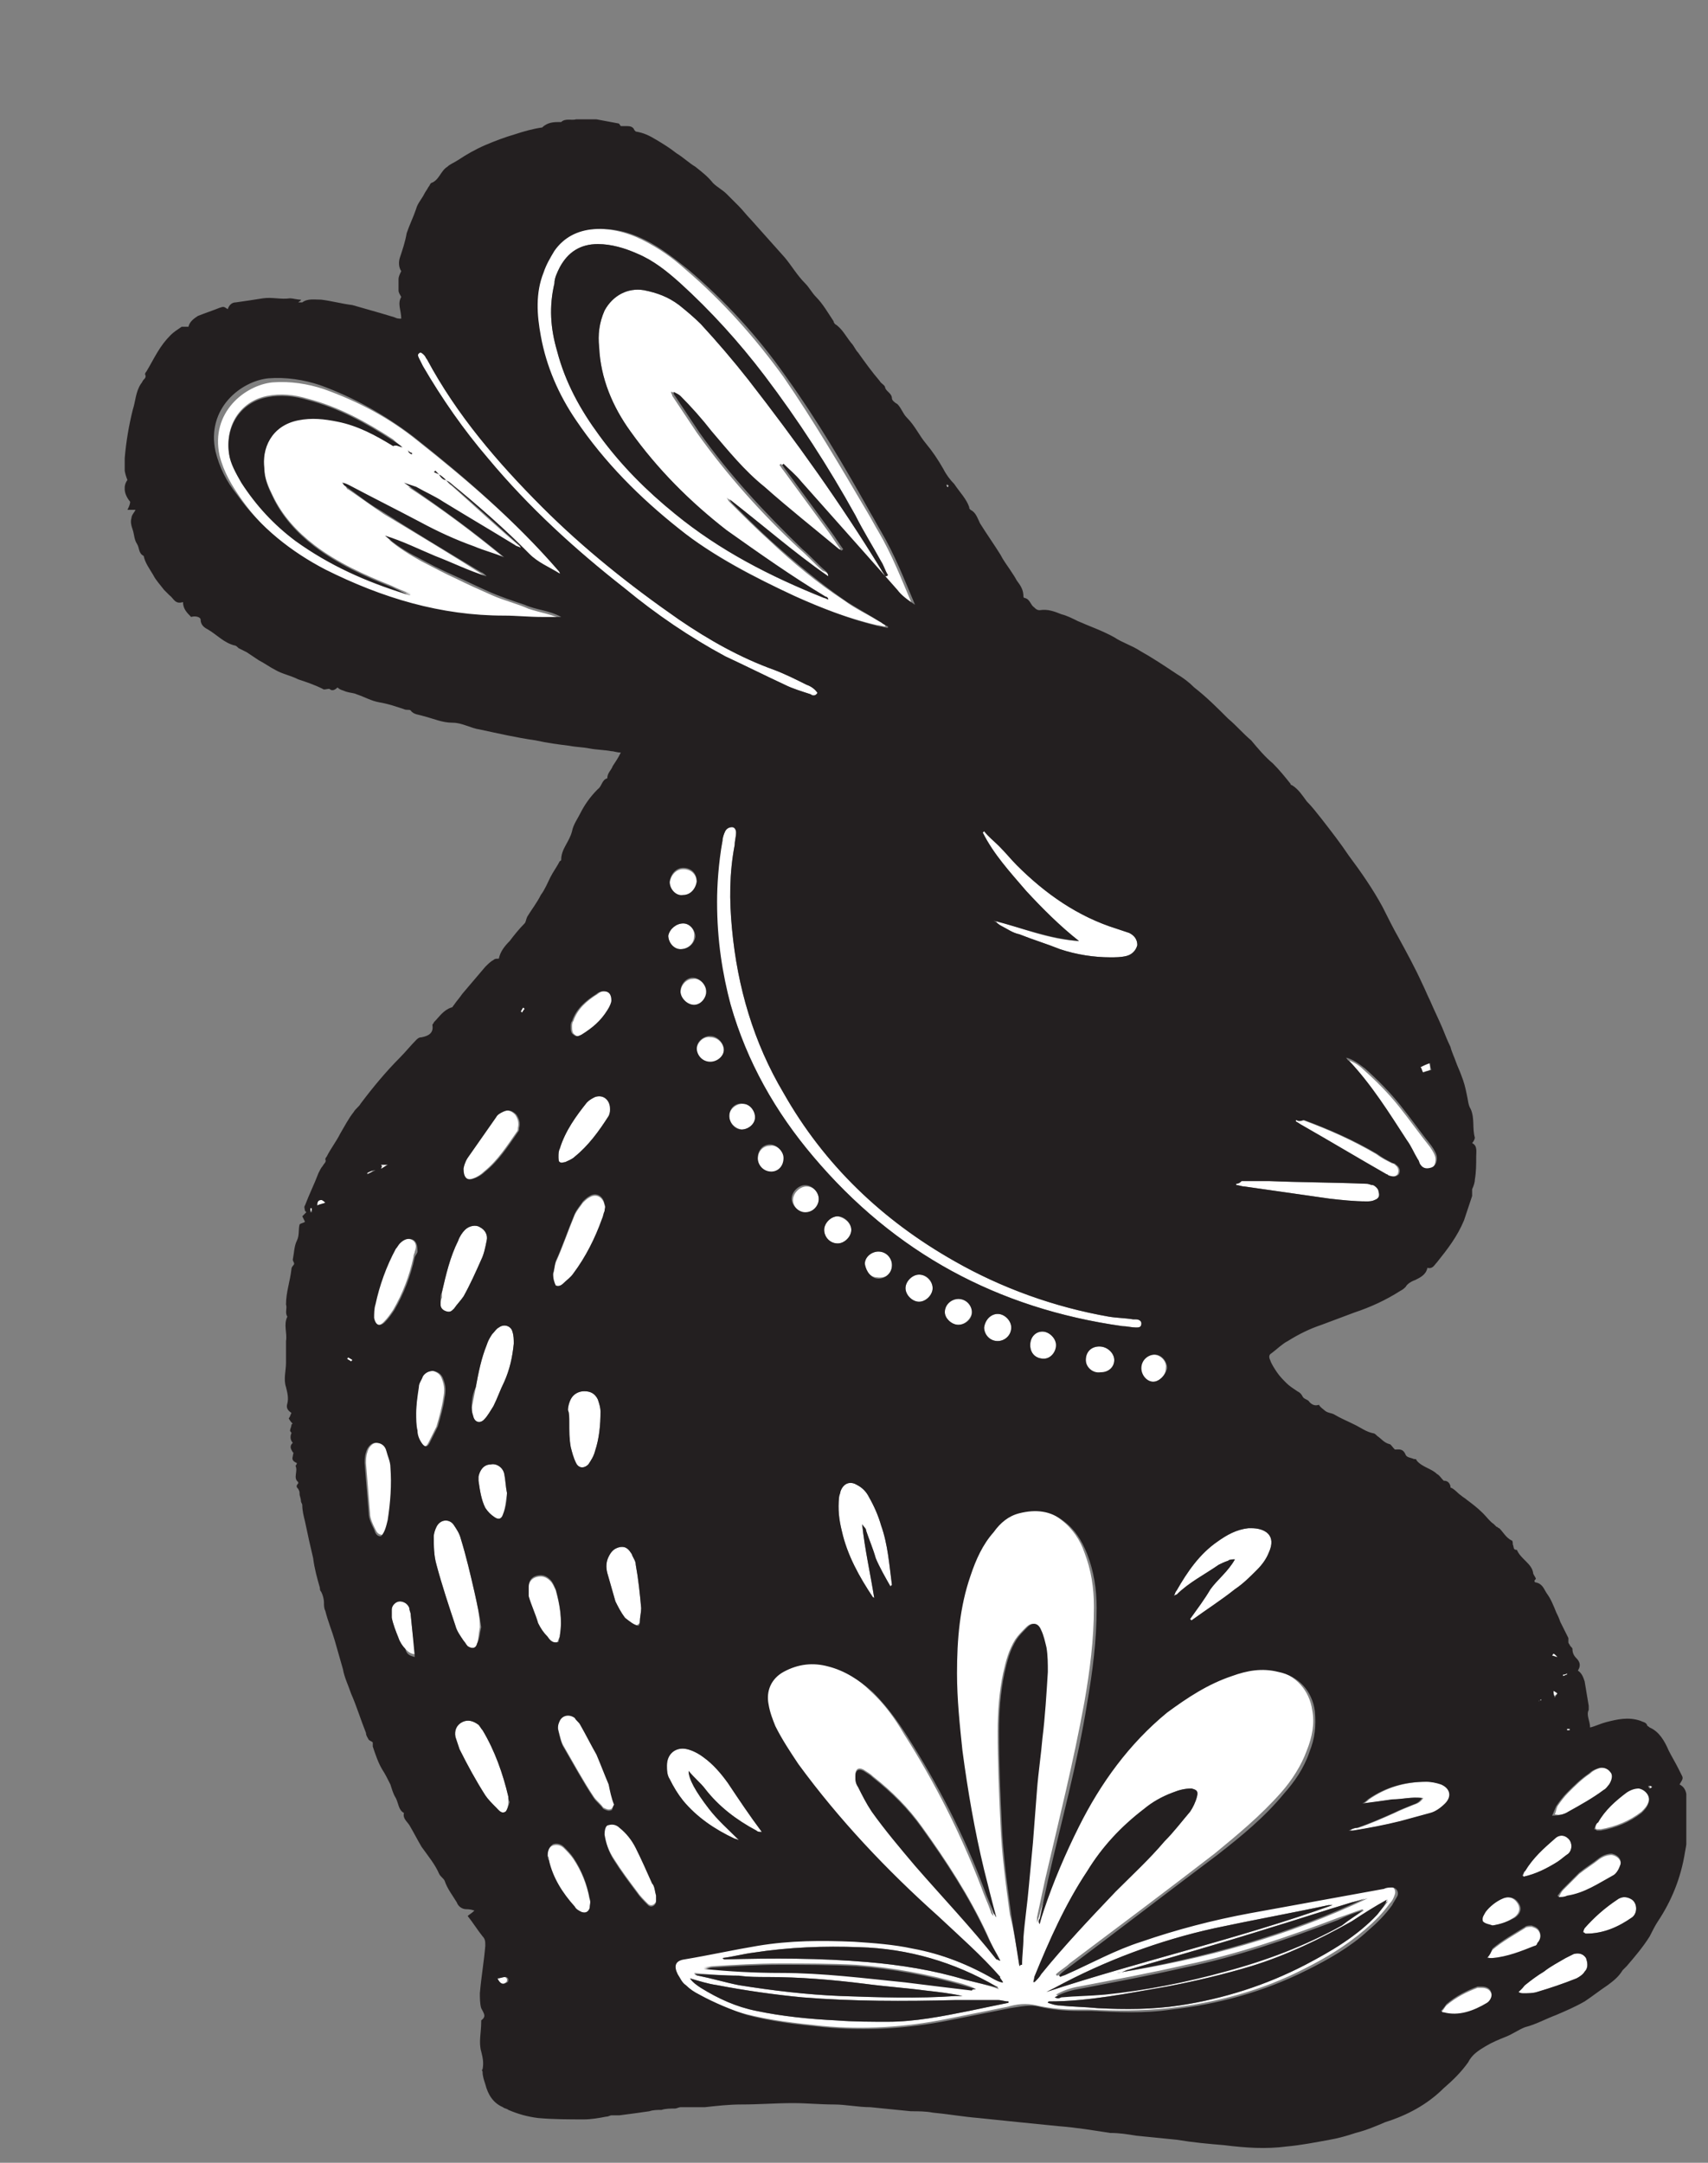 <?xml version="1.0" encoding="utf-8"?>
<!-- Generator: Adobe Illustrator 20.1.0, SVG Export Plug-In . SVG Version: 6.00 Build 0)  -->
<svg version="1.1" id="Layer_1" xmlns="http://www.w3.org/2000/svg" xmlns:xlink="http://www.w3.org/1999/xlink" x="0px" y="0px"
	 viewBox="0 0 126 159.5" style="enable-background:new 0 0 126 159.5;" xml:space="preserve">
<rect x="0" y="0" width="126" height="159.5" fill="#808080" stroke="none"/>
<style type="text/css">
	.st0{clip-path:url(#SVGID_2_);fill:#FFFFFF;}
	.st1{clip-path:url(#SVGID_4_);fill:#231F20;}
	.st2{clip-path:url(#SVGID_6_);fill:#FFFFFF;}
	.st3{clip-path:url(#SVGID_8_);fill:#231F20;}
	.st4{clip-path:url(#SVGID_10_);fill:#231F20;}
	.st5{clip-path:url(#SVGID_10_);fill:#FFFFFF;}
	.st6{clip-path:url(#SVGID_12_);fill:#FFFFFF;}
	.st7{clip-path:url(#SVGID_14_);fill:#231F20;}
	.st8{clip-path:url(#SVGID_16_);fill:#231F20;}
	.st9{clip-path:url(#SVGID_18_);fill:#231F20;}
	.st10{clip-path:url(#SVGID_18_);fill:#FFFFFF;}
	.st11{clip-path:url(#SVGID_20_);fill:#FFFFFF;}
	.st12{clip-path:url(#SVGID_22_);fill:#231F20;}
</style>
<g>
	<g>
		<defs>
			<rect id="SVGID_19_" x="9.1" y="8.8" width="115.4" height="150"/>
		</defs>
		<clipPath id="SVGID_2_">
			<use xlink:href="#SVGID_19_"  style="overflow:visible;"/>
		</clipPath>
		<path class="st0" d="M74,146.2c-0.1-0.2-0.3-0.3-0.4-0.5c-1.4-1.6-3-3-4.6-4.5c-3.8-3.4-7.3-7.1-10.3-11.2
			c-0.6-0.9-1.2-1.8-1.7-2.8c-0.3-0.5-0.4-1.1-0.5-1.6c-0.2-1,0.2-1.9,1.1-2.4c1-0.6,2.1-0.7,3.3-0.4c1.3,0.3,2.4,1,3.3,1.9
			c1,0.9,1.8,2,2.5,3.2c2.3,3.6,4.2,7.4,5.7,11.3c0.2,0.6,0.5,1.2,0.7,1.8c0,0.1,0.1,0.2,0.2,0.3c-0.3-1.2-0.6-2.4-0.9-3.5
			c-0.7-2.9-1.2-5.8-1.6-8.8c-0.2-1.9-0.4-3.8-0.4-5.7c0-2.4,0.2-4.8,1-7.2c0.4-1.1,0.9-2.2,1.7-3.2c0.5-0.6,1.1-1.1,1.9-1.4
			c1.2-0.4,2.3-0.2,3.3,0.6c0.8,0.6,1.4,1.5,1.7,2.4c0.5,1.3,0.7,2.6,0.7,4c0,2.4-0.3,4.7-0.7,7c-0.8,4.4-1.9,8.8-2.9,13.1
			c-0.2,0.9-0.4,1.9-0.6,2.8c0,0.1,0,0.2,0,0.4c0.1-0.3,0.2-0.6,0.3-1c0.7-2.2,1.6-4.2,2.6-6.2c1.6-3.2,3.7-6.1,6.5-8.4
			c1.4-1.2,3-2.2,4.8-2.7c1.1-0.4,2.2-0.5,3.4-0.3c1.5,0.3,2.5,1.5,2.7,2.9c0.2,1,0,2-0.4,3c-0.4,1.1-1.1,2.2-1.9,3.1
			c-1.5,1.7-3.2,3.1-4.9,4.5c-3.5,2.7-7.1,5.4-10.7,8.1c-0.3,0.3-0.7,0.5-1,0.8c0,0,0,0.1,0.1,0.1c0.2-0.1,0.3-0.1,0.5-0.2
			c1.8-0.9,3.6-1.8,5.5-2.4c2.6-0.9,5.3-1.6,8-2.1c3.3-0.6,6.6-1.2,9.9-1.8c0.2,0,0.4-0.1,0.6-0.1c0.3,0,0.5,0.3,0.4,0.6
			c-0.1,0.3-0.2,0.5-0.4,0.7c-0.5,0.7-1.1,1.3-1.8,1.9c-1.4,1.2-2.9,2.1-4.5,2.9c-3.1,1.6-6.5,2.5-10,2.9c-2,0.2-3.9,0.2-5.9,0.1
			c-0.3,0-0.7,0-1,0c-0.9,0-1.9-0.1-2.8-0.3c-0.8-0.2-1.5-0.1-2.2,0.1c-1.5,0.3-3,0.6-4.5,0.9c-3,0.6-6.1,0.8-9.2,0.5
			c-1.9-0.2-3.8-0.4-5.7-0.9c-1.2-0.3-2.4-0.8-3.5-1.5c-0.4-0.2-0.7-0.5-1-0.7c-0.2-0.2-0.4-0.5-0.6-0.8c-0.3-0.6-0.2-1,0.5-1.1
			c1.8-0.3,3.6-0.7,5.4-1c2.3-0.4,4.7-0.4,7.1-0.3c1.4,0.1,2.9,0.2,4.3,0.5c2.1,0.4,4.2,1.2,6.1,2.3C73.6,146.1,73.8,146.2,74,146.2
			C74,146.2,74,146.2,74,146.2 M75.2,144.9c0,0,0.1,0,0.1,0c0-0.7,0.1-1.3,0.1-2c0.1-1.3,0.3-2.6,0.4-3.8c0.1-1.1,0.2-2.1,0.3-3.2
			c0.1-1.3,0.2-2.6,0.3-3.9c0.1-1.3,0.3-2.6,0.4-3.8c0.2-1.6,0.3-3.3,0.4-4.9c0-0.6,0-1.2-0.1-1.8c-0.1-0.4-0.2-0.9-0.4-1.3
			c-0.2-0.5-0.6-0.6-1-0.2c-0.3,0.3-0.6,0.6-0.8,0.9c-0.5,0.8-0.7,1.6-0.9,2.5c-0.3,1.4-0.4,2.9-0.4,4.3c0,2.3,0.1,4.6,0.2,6.8
			c0.1,2.3,0.4,4.5,0.7,6.7C74.8,142.4,75,143.6,75.2,144.9z M76.2,146.2C76.2,146.2,76.2,146.2,76.2,146.2c0.3-0.2,0.5-0.4,0.6-0.6
			c1.7-2.1,3.6-4.1,5.5-6.1c1.2-1.2,2.5-2.4,3.6-3.7c0.7-0.7,1.3-1.5,1.9-2.2c0.2-0.3,0.4-0.7,0.5-1.1c0.1-0.4,0-0.5-0.4-0.6
			c-0.5,0-0.9,0.1-1.4,0.3c-0.8,0.3-1.5,0.7-2.1,1.2c-1.7,1.3-3.1,2.8-4.2,4.6c-1.6,2.4-2.8,5.1-3.9,7.8
			C76.3,146,76.2,146.1,76.2,146.2z M102.4,140.2C102.4,140.2,102.4,140.1,102.4,140.2c-0.9,0.4-1.8,1-2.7,1.5
			c-2.3,1.3-4.8,2.5-7.4,3.3c-2,0.6-4.1,1.1-6.2,1.5c-2.9,0.5-5.8,1.1-8.7,1.1c0,0-0.1,0-0.1,0.1c0.3,0.1,0.6,0.2,0.9,0.2
			c0.9,0.1,1.8,0.1,2.8,0.2c2,0.1,4,0.1,6-0.2c3.3-0.5,6.4-1.5,9.3-3c1.9-1,3.8-2.1,5.3-3.7C101.9,140.8,102.2,140.5,102.4,140.2z
			 M74.4,147.7c0,0,0-0.1,0-0.1c-0.3,0-0.5-0.1-0.8-0.1c-1,0-2,0-3.1,0c-3.8,0.1-7.6,0.1-11.3-0.2c-2.1-0.2-4.2-0.5-6.3-0.9
			c-0.7-0.1-1.3-0.3-2-0.5c0.2,0.3,0.5,0.5,0.8,0.7c1.3,0.8,2.6,1.4,4.1,1.7c1.9,0.4,3.9,0.6,5.9,0.7c1.3,0.1,2.6,0.1,3.8,0.1
			c2,0,4-0.4,6-0.8C72.4,148.1,73.4,147.9,74.4,147.7z M73.7,144.6C73.7,144.6,73.8,144.6,73.7,144.6c-0.3-0.7-0.6-1.3-0.9-2
			c-1.3-2.8-3-5.4-4.8-7.9c-1-1.4-2.2-2.6-3.6-3.7c-0.2-0.2-0.4-0.3-0.7-0.5c-0.4-0.2-0.6,0-0.6,0.4c0,0.3,0,0.5,0.2,0.8
			c0.3,0.6,0.6,1.2,1,1.8c1,1.4,2.1,2.7,3.2,4c2,2.3,4.1,4.5,6,6.9C73.6,144.5,73.7,144.6,73.7,144.6z M100.6,140.9
			C100.6,140.9,100.6,140.9,100.6,140.9c-0.1-0.1-0.1-0.1-0.1-0.1c-0.6,0.2-1.1,0.4-1.7,0.6c-3.7,1.4-7.4,2.7-11.3,3.5
			c-2.6,0.6-5.3,1.1-7.9,1.6c-0.6,0.1-1.2,0.3-1.7,0.6c0.2,0.1,0.3,0.1,0.5,0c1.1-0.1,2.1-0.1,3.2-0.2c3-0.3,6-0.9,8.9-1.7
			c3-0.8,5.9-1.9,8.6-3.4C99.5,141.6,100,141.3,100.6,140.9z M98.3,140.5c-0.2,0-0.3,0-0.3,0c-2.8,0.6-5.6,1.1-8.4,1.7
			c-4.1,0.9-8.1,2.4-11.8,4.4c-0.2,0.1-0.4,0.2-0.6,0.3C84.2,144.6,91.3,143,98.3,140.5z M73.7,146.7
			C73.7,146.6,73.7,146.6,73.7,146.7c-0.1-0.1-0.2-0.2-0.2-0.2c-3.1-1.8-6.5-2.8-10.1-2.9c-2.6-0.1-5.2,0-7.8,0.4
			c-0.8,0.1-1.5,0.3-2.3,0.4c0.1,0.1,0.1,0.1,0.2,0.1c3.5-0.1,7-0.1,10.5,0.2c2.4,0.2,4.9,0.6,7.2,1.3
			C72,146.2,72.9,146.4,73.7,146.7z M51.2,145.5C51.2,145.5,51.2,145.6,51.2,145.5c0.1,0.1,0.2,0.2,0.3,0.2c1,0.2,2,0.5,3,0.7
			c2.5,0.4,5,0.7,7.5,0.8c2.8,0.1,5.7,0.2,8.5,0c0.2,0,0.3,0,0.5,0c-0.9-0.2-1.8-0.3-2.7-0.4c-1.5-0.2-3-0.3-4.5-0.5
			c-2.4-0.3-4.8-0.5-7.2-0.5c-0.7,0-1.4,0-2.1-0.1C53.4,145.7,52.3,145.6,51.2,145.5z M72,146.7C72,146.7,72,146.7,72,146.7
			c-0.3-0.2-0.7-0.3-1-0.4c-2.5-0.7-5.1-1.2-7.8-1.4c-1.9-0.1-3.8-0.1-5.7-0.1c-1.6,0-3.3,0.1-4.9,0.2c-0.2,0-0.4,0.1-0.7,0.1
			c1.9,0.2,3.8,0.3,5.7,0.3c3.1,0,6.2,0.4,9.2,0.7c1.6,0.2,3.2,0.4,4.9,0.6C71.7,146.7,71.9,146.7,72,146.7z M100.9,140
			c-0.4,0.1-0.8,0.2-1.2,0.3c-2,0.6-4.1,1.3-6.1,1.9c-3.5,1.1-7,2.1-10.5,3.1c-0.2,0.1-0.5,0.2-0.7,0.2
			C88.8,144.5,95,142.8,100.9,140z M61.1,42.5c-2.6-1.8-4.9-3.9-7.5-5.8c0.1,0.1,0.1,0.2,0.2,0.3c1,1,2,2,3,2.9
			c1.7,1.6,3.5,3.1,5.5,4.4c0.8,0.6,1.7,1,2.5,1.5c0.2,0.1,0.4,0.2,0.5,0.3c0,0,0,0.1,0,0.1c-0.2,0-0.4-0.1-0.6-0.1
			c-2.2-0.5-4.2-1.3-6.2-2.2c-3-1.4-6-3-8.6-5c-2.9-2.3-5.5-4.8-7.6-8C41,29,40.1,27,39.7,24.8c-0.3-1.6-0.3-3.2,0.2-4.7
			c0.2-0.5,0.5-1.1,0.8-1.6c0.7-1,1.7-1.5,2.9-1.6c1.3-0.1,2.6,0.2,3.8,0.8c1.2,0.6,2.2,1.3,3.2,2.2c2.7,2.3,5.1,5,7.2,7.9
			c2.2,3.2,4.2,6.6,6.2,10c0.3,0.5,0.5,0.9,0.8,1.4c1,1.7,1.7,3.5,2.5,5.4c-0.5-0.3-0.9-0.7-1.3-1.1c-0.8-0.9-1.5-1.7-2.3-2.6
			c-1.6-1.8-3.2-3.6-4.8-5.4c-0.4-0.5-0.9-0.9-1.3-1.3c0,0-0.1,0.1-0.1,0.1c0.1,0.1,0.2,0.3,0.3,0.4c1.1,1.5,2.2,3,3.3,4.5
			c0.3,0.4,0.6,0.9,0.9,1.3c0,0,0,0.1-0.1,0.1c-0.1,0-0.1-0.1-0.2-0.1c-1.8-1.5-3.7-3.1-5.5-4.6c-1.4-1.2-2.6-2.7-3.9-4.1
			c-0.7-0.9-1.5-1.7-2.3-2.6c-0.1-0.1-0.3-0.3-0.5-0.3c0,0.1,0.1,0.2,0.1,0.3c0.6,0.9,1.2,1.8,1.8,2.7c2.2,3.1,4.8,6,7.6,8.6
			c0.6,0.5,1.1,1.1,1.7,1.6C61,42.2,61.1,42.3,61.1,42.5C61.1,42.5,61.1,42.5,61.1,42.5z M65.4,42.5c0,0,0.1,0,0.1-0.1
			c-0.2-0.3-0.3-0.7-0.5-1c-0.6-1.1-1.3-2.2-1.9-3.4c-2-3.6-4.2-7-6.7-10.3c-1.9-2.5-4-4.8-6.2-6.8c-1-0.9-2-1.7-3.2-2.2
			c-0.9-0.4-1.9-0.7-2.9-0.7c-1.3,0-2.2,0.6-2.8,1.7c-0.2,0.4-0.4,0.8-0.4,1.2c-0.4,1.7-0.3,3.3,0.2,5c0.6,2.3,1.7,4.3,3.1,6.2
			c1.6,2.2,3.5,4.1,5.6,5.8c3.3,2.7,7,4.6,11,6.2c0.1,0,0.2,0.1,0.3,0.1c0-0.1-0.1-0.2-0.2-0.2c-2.5-1.5-4.9-3.2-7.3-4.9
			c-2.7-2.1-5.1-4.5-7.1-7.3c-1.3-1.8-2.2-3.9-2.3-6.2c-0.1-0.9,0-1.8,0.4-2.7c0.6-1.1,1.7-1.7,2.9-1.5c1,0.2,1.8,0.5,2.6,1.1
			c0.5,0.4,1.1,0.9,1.6,1.4c1.2,1.3,2.4,2.7,3.5,4.1C58.7,32.5,62,37.1,65,42C65.1,42.2,65.3,42.3,65.4,42.5z M32.9,35.4
			c0.1,0.1,0.2,0.3,0.4,0.4c1.8,1.6,3.5,3.2,5.3,4.7c0.1,0.1,0.1,0.1,0.1,0.2c-0.1-0.1-0.3-0.1-0.4-0.2c-1.8-1.1-3.5-2.2-5.3-3.2
			c-0.7-0.4-1.4-0.8-2-1.1c-0.3-0.2-0.6-0.2-0.9-0.3c2.6,1.7,5,3.5,7.4,5.5c-0.7-0.3-1.5-0.5-2.2-0.8c-1.3-0.6-2.7-1.2-4-1.8
			c-1.8-0.9-3.5-1.8-5.2-2.7c-0.2-0.1-0.4-0.2-0.6-0.2c0.1,0.1,0.1,0.2,0.2,0.2c0.9,0.6,1.7,1.2,2.6,1.8c2.5,1.5,5,3,7.5,4.6
			c0.2,0.1,0.3,0.2,0.4,0.3c-1.3-0.4-2.5-1-3.8-1.5c-1.2-0.5-2.5-1.1-3.7-1.5c0.7,0.6,1.5,1.1,2.4,1.6c0.8,0.4,1.7,0.9,2.6,1.3
			c0.8,0.4,1.7,0.8,2.6,1.2c0.9,0.4,1.8,0.6,2.7,1c0.9,0.3,1.8,0.4,2.7,0.9c-0.5,0-1,0-1.4,0c-0.9,0-1.8-0.1-2.8-0.1
			c-4.7,0-9.1-1.3-13.2-3.4c-2.6-1.3-4.8-3.1-6.5-5.5c-0.7-1-1.3-2-1.6-3.2c-0.7-3.2,1.9-5.2,3.9-5.4c1.3-0.1,2.6,0.1,3.8,0.5
			c2.5,0.9,4.8,2.1,6.9,3.8c3.8,3,7.5,6.2,10.7,9.9c0.1,0.1,0.1,0.1,0.1,0.2c-0.8-0.5-1.6-0.9-2.3-1.5c-1.8-1.9-3.8-3.6-5.8-5.2
			C33.2,35.5,33,35.5,32.9,35.4c-0.2-0.1-0.3-0.3-0.5-0.4c-0.1-0.1-0.2-0.2-0.3-0.3c0,0,0,0.1-0.1,0.1c0.1,0.1,0.2,0.1,0.4,0.2
			C32.5,35.2,32.7,35.4,32.9,35.4z M29.6,33C29.6,33,29.7,33,29.6,33c-0.1-0.2-0.4-0.4-0.6-0.6c-2-1.3-4-2.4-6.3-3
			c-1-0.3-2-0.4-3-0.2c-2,0.4-3.1,2.2-2.8,4.2c0.1,0.7,0.5,1.4,0.9,2.1c1.1,1.7,2.4,3.1,4,4.3c2.5,1.8,5.2,3,8.1,3.9
			c0.1,0,0.3,0.1,0.4,0.1c-0.5-0.2-1-0.4-1.4-0.6c-2-0.8-4-1.7-5.7-3c-1.3-1-2.4-2.2-3.1-3.7c-0.3-0.6-0.6-1.3-0.6-2
			c-0.2-1.5,0.5-3.2,2.5-3.6c1-0.2,1.9-0.1,2.9,0.1c1.5,0.3,2.8,1,4.1,1.8C29.2,32.8,29.4,32.9,29.6,33z M30.1,33.2
			C30.1,33.3,30.1,33.3,30.1,33.2C30.1,33.3,30.1,33.3,30.1,33.2c0,0.1,0.1,0.2,0.2,0.3c0,0,0,0,0-0.1
			C30.3,33.4,30.2,33.3,30.1,33.2z M53.9,74.1c1.2,4.2,3.3,7.9,6.1,11.2c6,7.1,13.6,11.2,22.8,12.5c0.3,0,0.7,0.1,1,0.1
			c0.2,0,0.4,0,0.4-0.3c0-0.2-0.2-0.3-0.4-0.3c-0.1,0-0.1,0-0.2,0c-0.6-0.1-1.2-0.1-1.8-0.2c-4-0.7-7.9-2.1-11.4-4.1
			c-5.3-3-9.6-7.1-12.6-12.4c-2.2-3.7-3.4-7.8-3.8-12.1c-0.2-2.1-0.2-4.1,0.2-6.2c0-0.3,0.1-0.6,0.1-0.9c0-0.2-0.1-0.4-0.3-0.4
			c-0.2,0-0.4,0.1-0.5,0.3c-0.1,0.2-0.2,0.5-0.2,0.7c-0.4,1.6-0.4,3.3-0.5,4.5C52.9,69.4,53.2,71.8,53.9,74.1z M73.9,68.3
			c0.4,0.2,0.8,0.5,1.3,0.6c1,0.4,2,0.7,3,1.1c1.2,0.4,2.5,0.6,3.7,0.6c0.4,0,0.8,0,1.2-0.1c0.4-0.1,0.7-0.4,0.8-0.8
			c0-0.4-0.2-0.7-0.6-0.9c-0.3-0.1-0.6-0.2-0.9-0.3c-2.9-0.9-5.3-2.6-7.4-4.7c-0.4-0.4-0.8-0.9-1.3-1.4c-0.4-0.4-0.8-0.7-1.1-1.1
			c0,0-0.1,0.1-0.1,0.1c0.8,1.6,2,2.9,3.2,4.3c1.2,1.3,2.5,2.6,3.9,3.7c-2.1-0.1-4.1-0.9-6.1-1.5C73.5,68,73.6,68.2,73.9,68.3z
			 M59.5,50.5c-0.8-0.4-1.6-0.8-2.4-1.1c-2.5-0.9-4.8-2.2-7-3.7c-3.6-2.5-7-5.2-10.1-8.3c-3.3-3.3-6.3-6.8-8.5-10.9
			c-0.1-0.1-0.1-0.2-0.2-0.3c-0.1-0.1-0.2-0.2-0.3-0.2c-0.2,0.1-0.2,0.2-0.1,0.4c0.1,0.2,0.2,0.4,0.3,0.6c1.4,2.4,3,4.7,4.8,6.8
			c3,3.6,6.4,6.7,10.1,9.6c2.3,1.9,4.8,3.6,7.4,5c1.5,0.7,2.9,1.4,4.4,2.1c0.6,0.3,1.3,0.5,1.9,0.7c0.2,0.1,0.4,0.1,0.6-0.1
			C60.1,50.8,59.8,50.6,59.5,50.5z M35,117.4c-0.3-1.3-0.6-2.6-1-3.9c-0.1-0.4-0.3-0.7-0.5-1c-0.3-0.5-1-0.5-1.3,0.1
			c-0.1,0.2-0.2,0.5-0.2,0.7c0,0.7,0,1.4,0.2,2.1c0.4,1.5,0.9,3,1.4,4.5c0.1,0.4,0.4,0.8,0.6,1.1c0.1,0.1,0.2,0.3,0.3,0.4
			c0.3,0.2,0.6,0.2,0.7-0.2c0.1-0.3,0.1-0.7,0.2-1.2C35.4,119.2,35.2,118.3,35,117.4z M87.9,119.5c1.1-0.8,2.2-1.5,3.2-2.3
			c0.6-0.4,1.1-0.9,1.6-1.4c0.4-0.4,0.7-0.8,0.9-1.3c0.6-1.3-0.3-1.8-1.3-1.8c-0.1,0-0.1,0-0.2,0c-0.9,0.1-1.6,0.5-2.3,1
			c-1.3,0.9-2.2,2.2-3,3.6c-0.1,0.1-0.1,0.2-0.2,0.4c0.1-0.1,0.2-0.1,0.2-0.1c0.9-0.9,2.1-1.5,3.1-2.2c0.2-0.1,0.4-0.2,0.7-0.3
			c0.1-0.1,0.3-0.1,0.5-0.1c-0.5,0.9-1.3,1.5-1.8,2.2c-0.6,0.8-1.1,1.5-1.7,2.2C87.8,119.5,87.9,119.5,87.9,119.5z M52.3,133.4
			c-1-1.3-1.5-2.2-1.5-2.8c0.4,0.5,0.9,0.9,1.2,1.3c1,1.3,2.3,2.3,3.8,3.1c0.1,0.1,0.2,0.1,0.4,0.1c-0.9-1.2-1.7-2.4-2.5-3.6
			c-0.5-0.7-1.1-1.4-1.8-1.9c-0.4-0.3-0.8-0.5-1.2-0.6c-0.8-0.2-1.5,0.3-1.5,1.2c0,0.3,0,0.7,0.2,1c0.3,0.6,0.6,1.1,1,1.6
			c1,1.2,2.3,2.1,3.8,2.8c0.1,0,0.2,0.1,0.5,0.2C53.8,134.9,53,134.2,52.3,133.4z M65.8,116.9c-0.2-1.5-0.3-3-0.8-4.4
			c-0.2-0.7-0.5-1.4-0.9-2.1c-0.2-0.4-0.5-0.7-0.9-0.9c-0.5-0.3-1-0.1-1.2,0.5c0,0.1-0.1,0.3-0.1,0.4c-0.1,0.9,0,1.7,0.2,2.5
			c0.4,1.8,1.3,3.4,2.3,4.9c0,0,0.1,0,0.1,0.1c-0.3-1.9-0.7-3.6-0.9-5.5c0.1,0.2,0.3,0.3,0.3,0.5c0.2,0.6,0.5,1.3,0.7,2
			c0.2,0.8,0.6,1.5,1,2.2C65.8,117,65.8,116.9,65.8,116.9z M37.5,132.9c0-0.1,0-0.2,0-0.4c-0.4-1.7-1-3.4-1.9-4.9
			c-0.1-0.1-0.2-0.3-0.3-0.4c-0.4-0.3-0.8-0.4-1.2-0.2c-0.4,0.2-0.6,0.6-0.5,1.1c0.1,0.3,0.2,0.6,0.3,0.9c0.6,1.2,1.2,2.3,1.9,3.4
			c0.2,0.3,0.5,0.6,0.8,0.9c0.2,0.2,0.4,0.5,0.7,0.3C37.4,133.5,37.5,133.2,37.5,132.9C37.6,132.9,37.5,132.9,37.5,132.9z
			 M44.9,131.5c-0.3-0.7-0.6-1.5-0.9-2.2c-0.4-0.7-0.8-1.5-1.2-2.2c-0.1-0.2-0.3-0.3-0.4-0.5c-0.4-0.3-0.9-0.2-1.1,0.2
			c-0.1,0.2-0.2,0.5-0.1,0.8c0.1,0.4,0.2,0.9,0.4,1.2c0.7,1.2,1.4,2.5,2.2,3.7c0.2,0.3,0.5,0.5,0.7,0.8c0.2,0.1,0.4,0.2,0.6,0.1
			c0.1-0.1,0.2-0.3,0.3-0.5C45.1,132.5,45,132,44.9,131.5z M34.9,104.4c0.1,0.5,0.5,0.6,0.8,0.3c0.3-0.3,0.5-0.7,0.7-1
			c0.3-0.6,0.5-1.2,0.8-1.8c0.4-0.9,0.6-1.8,0.7-2.8c0-0.3,0-0.6-0.1-0.9c-0.1-0.4-0.6-0.6-1-0.3c-0.2,0.1-0.3,0.3-0.5,0.5
			c-0.2,0.3-0.3,0.5-0.4,0.8c-0.4,1-0.6,2-0.8,3.1c-0.1,0.5-0.2,1.1-0.3,1.5C34.8,104,34.8,104.2,34.9,104.4z M41.6,94.7
			c0.2-0.2,0.5-0.4,0.7-0.7c0.9-1.2,1.6-2.6,2.1-4c0.1-0.2,0.1-0.4,0.2-0.6c0-0.2,0.1-0.3,0-0.5c-0.1-0.6-0.6-0.9-1.1-0.6
			c-0.2,0.1-0.4,0.3-0.5,0.4c-0.2,0.3-0.4,0.5-0.6,0.9c-0.5,1.2-0.9,2.4-1.4,3.5c-0.1,0.3-0.1,0.6-0.2,0.9c0,0.3,0,0.6,0.1,0.8
			C41.3,94.9,41.4,94.8,41.6,94.7z M32.5,96.2c0,0.2,0.1,0.4,0.4,0.5c0.3,0.1,0.4,0,0.6-0.2c0.2-0.3,0.5-0.6,0.7-0.9
			c0.5-0.9,0.9-1.8,1.3-2.7c0.2-0.4,0.3-0.9,0.4-1.4c0.1-0.4-0.1-0.8-0.5-1c-0.3-0.2-0.8-0.1-1.1,0.2c-0.2,0.2-0.4,0.5-0.5,0.8
			c-0.6,1.2-0.9,2.5-1.2,3.8c0,0.1,0,0.3,0,0.4C32.5,95.9,32.5,96.1,32.5,96.2z M28.7,112.1c0.2-1.3,0.3-2.6,0.2-3.9
			c0-0.4-0.2-0.8-0.3-1.2c-0.1-0.4-0.4-0.6-0.8-0.6c-0.3,0-0.6,0.3-0.7,0.7c-0.1,0.3-0.1,0.6-0.1,0.8c0.1,1.2,0.2,2.5,0.3,3.7
			c0,0.4,0.2,0.8,0.4,1.2c0.1,0.2,0.2,0.4,0.6,0.4C28.4,112.9,28.6,112.5,28.7,112.1z M41.9,104.9c0,0.6,0.1,1.2,0.2,1.8
			c0.1,0.4,0.2,0.8,0.4,1.2c0.2,0.4,0.6,0.4,0.9,0.1c0.2-0.3,0.4-0.6,0.5-1c0.3-0.9,0.4-1.9,0.4-2.9c0-0.3-0.1-0.6-0.2-0.9
			c-0.2-0.4-0.5-0.6-1-0.6c-0.4,0-0.8,0.2-1,0.6c-0.1,0.2-0.2,0.5-0.2,0.8C42,104.2,42,104.6,41.9,104.9
			C42,104.9,42,104.9,41.9,104.9z M99.6,135c0.1,0,0.2,0,0.3,0c1.2-0.2,2.3-0.4,3.5-0.7c0.7-0.2,1.5-0.4,2.2-0.6
			c0.4-0.1,0.8-0.4,1.1-0.7c0.5-0.5,0.4-1.1-0.3-1.4c-0.3-0.1-0.7-0.2-1.1-0.2c-1.6,0-3,0.4-4.3,1.3c-0.1,0.1-0.2,0.2-0.4,0.3
			c0.8-0.1,1.5-0.2,2.2-0.3c0.7,0,1.4-0.2,2.2-0.1c-0.2,0.3-0.4,0.4-0.7,0.5c-0.5,0.2-1,0.4-1.4,0.6c-0.9,0.4-1.8,0.8-2.7,1.1
			C99.9,134.8,99.7,134.9,99.6,135C99.5,135,99.5,135,99.6,135z M30.3,91.4c-0.3-0.1-0.6,0-0.9,0.3c-0.1,0.1-0.2,0.3-0.3,0.4
			c-0.7,1.3-1.2,2.7-1.5,4.1c-0.1,0.3-0.1,0.7-0.1,1c0.1,0.5,0.4,0.7,0.8,0.3c0.3-0.3,0.5-0.6,0.7-0.9c0.7-1.2,1.2-2.5,1.5-3.9
			c0-0.2,0.1-0.3,0.1-0.4C30.8,91.8,30.6,91.5,30.3,91.4z M99.4,78.3c1.7,1.8,3,3.9,4.3,5.9c0.3,0.4,0.5,0.9,0.8,1.4
			c0.1,0.1,0.1,0.3,0.2,0.4c0.2,0.3,0.5,0.3,0.8,0.2c0.3-0.1,0.4-0.4,0.4-0.7c0-0.3-0.2-0.6-0.4-0.9c-0.8-1-1.5-2-2.3-3
			c-0.8-1-1.7-1.9-2.6-2.7c-0.4-0.4-0.9-0.7-1.5-0.8C99.3,78.1,99.4,78.2,99.4,78.3z M34.9,86.9c0.3-0.1,0.6-0.3,0.8-0.5
			c1-0.8,1.7-1.9,2.4-2.9c0.1-0.1,0.1-0.2,0.1-0.3c0.1-0.4,0-0.7-0.2-1c-0.3-0.3-0.6-0.4-1-0.2c-0.2,0.1-0.4,0.2-0.5,0.4
			c-0.7,1-1.4,2-2.1,3c-0.2,0.3-0.2,0.6-0.3,0.8C34.2,86.9,34.4,87.1,34.9,86.9z M45.3,137.1c0.5,0.8,1.1,1.6,1.7,2.4
			c0.2,0.3,0.5,0.6,0.8,0.9c0.2,0.2,0.5,0.1,0.6-0.2c0-0.1,0-0.3,0-0.5c-0.1-0.3-0.1-0.7-0.3-0.9c-0.4-0.9-0.8-1.8-1.2-2.6
			c-0.3-0.6-0.7-1.1-1.2-1.5c-0.2-0.2-0.5-0.3-0.8-0.2c-0.3,0.1-0.4,0.4-0.4,0.8C44.7,135.9,44.9,136.5,45.3,137.1z M47.2,119.6
			c0-0.3,0.1-0.7,0.1-1c-0.1-1.1-0.2-2.1-0.4-3.2c0-0.3-0.2-0.5-0.3-0.8c-0.2-0.3-0.4-0.6-0.9-0.5c-0.4,0.1-0.6,0.3-0.8,0.7
			c-0.2,0.4-0.2,0.8-0.1,1.2c0.2,0.7,0.4,1.4,0.6,2.1c0.2,0.4,0.4,0.8,0.7,1.2c0.2,0.3,0.4,0.5,0.8,0.6
			C47.1,119.8,47.2,119.7,47.2,119.6z M91.2,87.4c0.2,0,0.4,0.1,0.6,0.1c2.1,0.3,4.2,0.6,6.3,0.9c0.9,0.1,1.8,0.2,2.7,0.2
			c0.2,0,0.4,0,0.6-0.1c0.3-0.1,0.4-0.3,0.3-0.6c0-0.2-0.2-0.4-0.4-0.5c-0.2,0-0.3-0.1-0.5-0.1c-2.4-0.1-4.8-0.1-7.2-0.2
			c-0.7,0-1.3,0-2,0c-0.2,0-0.3,0-0.5,0C91.2,87.3,91.2,87.4,91.2,87.4z M43.9,80.9c-0.2,0.1-0.4,0.2-0.6,0.4c-0.8,1-1.6,2.1-2,3.4
			c-0.1,0.2-0.1,0.4-0.1,0.6c0,0.1,0,0.4,0.1,0.4c0.1,0.1,0.3,0,0.4,0c0.2-0.1,0.5-0.2,0.7-0.4c1-0.8,1.8-1.9,2.5-3
			c0.1-0.2,0.1-0.4,0.2-0.4C45,81.1,44.5,80.7,43.9,80.9z M40.5,137.3c0.3,1.3,1,2.4,1.9,3.4c0.1,0.2,0.3,0.3,0.5,0.4
			c0.3,0.1,0.5,0,0.6-0.3c0-0.2,0.1-0.5,0-0.7c-0.2-1.1-0.6-2.1-1.2-3c-0.2-0.3-0.5-0.6-0.7-0.8c-0.2-0.2-0.5-0.3-0.8-0.2
			c-0.3,0.1-0.4,0.4-0.4,0.8C40.5,136.9,40.5,137.1,40.5,137.3z M30.7,104.2c0,0.4,0,0.9,0,1.3c0,0.3,0.1,0.6,0.3,0.9
			c0.2,0.3,0.4,0.4,0.6,0c0.2-0.4,0.4-0.8,0.6-1.2c0.2-0.7,0.4-1.4,0.5-2.1c0.1-0.5,0.1-0.9-0.1-1.4c-0.1-0.3-0.3-0.5-0.7-0.6
			c-0.3,0-0.6,0.1-0.8,0.4c-0.1,0.3-0.3,0.5-0.3,0.8C30.8,103,30.7,103.6,30.7,104.2C30.7,104.2,30.7,104.2,30.7,104.2z M41.3,120.7
			c0.2-1.2,0-2.3-0.3-3.4c-0.1-0.2-0.2-0.5-0.4-0.7c-0.3-0.3-0.6-0.4-1-0.3c-0.4,0.1-0.6,0.4-0.6,0.8c0,0.2,0,0.5,0,0.7
			c0.2,0.7,0.5,1.3,0.7,2c0.2,0.4,0.4,0.7,0.7,1c0.2,0.2,0.4,0.4,0.7,0.3C41.2,121,41.2,120.8,41.3,120.7z M115.8,133.6
			c0.9-0.5,1.8-1,2.6-1.6c0.2-0.1,0.3-0.3,0.4-0.4c0.2-0.3,0.3-0.7,0.1-0.9c-0.2-0.3-0.6-0.4-0.9-0.3c-0.3,0.1-0.5,0.2-0.7,0.4
			c-0.6,0.4-1.1,0.9-1.6,1.4c-0.3,0.3-0.6,0.7-0.8,1c-0.1,0.2-0.1,0.4-0.2,0.6C115.1,133.9,115.4,133.8,115.8,133.6z M112.4,147
			c0.3,0,0.7,0,1-0.1c1-0.3,1.9-0.6,2.9-1c0.2-0.1,0.5-0.3,0.6-0.5c0.3-0.3,0.2-0.7,0.1-1c-0.2-0.3-0.5-0.4-0.9-0.3
			c-0.2,0.1-0.4,0.2-0.6,0.3c-0.5,0.3-1.1,0.6-1.6,1c-0.5,0.3-0.9,0.6-1.4,1c-0.2,0.1-0.3,0.3-0.5,0.6
			C112.2,147,112.3,147,112.4,147z M37.2,108.7c-0.1-0.5-0.6-0.8-1-0.7c-0.5,0-0.8,0.4-0.9,0.9c0,0.1,0,0.2,0,0.3
			c0.1,0.7,0.2,1.4,0.5,2c0.2,0.3,0.4,0.5,0.7,0.7c0.3,0.2,0.5,0.1,0.6-0.2c0.2-0.5,0.2-1,0.3-1.6C37.3,109.7,37.3,109.2,37.2,108.7
			z M115,140c0.2,0,0.4,0,0.6-0.1c1.3-0.2,2.3-0.9,3.4-1.5c0.2-0.1,0.4-0.4,0.5-0.7c0.2-0.4-0.1-0.8-0.6-0.9c-0.3,0-0.6,0.1-0.9,0.3
			c-0.5,0.4-1,0.7-1.5,1.1c-0.4,0.4-0.8,0.8-1.2,1.2c-0.1,0.1-0.2,0.3-0.3,0.5C115,139.9,115,139.9,115,140z M117.8,134.9
			c0.1,0,0.2,0,0.3,0c1.1-0.2,2.1-0.6,3-1.3c0.2-0.2,0.4-0.4,0.5-0.7c0.2-0.5-0.2-1-0.7-1.1c-0.3,0-0.6,0.1-0.9,0.3
			c-0.8,0.6-1.6,1.3-2.1,2.2c-0.1,0.2-0.2,0.3-0.2,0.5C117.7,134.9,117.8,134.9,117.8,134.9z M117,142.6c1.3,0,2.4-0.5,3.4-1.2
			c0.4-0.3,0.4-1,0-1.3c-0.3-0.2-0.7-0.3-1.1,0c-0.9,0.6-1.7,1.3-2.4,2.1c-0.1,0.1-0.1,0.2-0.2,0.4
			C116.9,142.5,116.9,142.6,117,142.6z M44.6,73.1c-0.2,0-0.4,0.1-0.5,0.2c-0.8,0.5-1.5,1.1-1.8,2c-0.1,0.1-0.1,0.3-0.1,0.4
			c0,0.2,0,0.5,0.2,0.6c0.2,0.2,0.4,0.1,0.6,0c0.8-0.5,1.4-1,1.9-1.8c0.1-0.2,0.2-0.5,0.3-0.6C45.1,73.3,45,73.1,44.6,73.1z
			 M95.5,82.7c0.2,0.1,0.3,0.2,0.5,0.3c2.1,1.2,4.1,2.4,6.2,3.6c0.1,0,0.1,0.1,0.2,0.1c0.3,0.1,0.5,0.1,0.7-0.1
			c0.1-0.2,0.1-0.5-0.2-0.7c-0.1-0.1-0.1-0.1-0.2-0.1c-0.4-0.2-0.8-0.4-1.2-0.7c-1.7-1-3.5-1.8-5.4-2.5c-0.2-0.1-0.4-0.1-0.5-0.2
			C95.6,82.6,95.6,82.7,95.5,82.7z M112.4,138.4c0.9-0.2,1.7-0.6,2.5-1.1c0.3-0.2,0.5-0.4,0.8-0.6c0.3-0.3,0.3-0.8,0-1.1
			c-0.3-0.3-0.7-0.3-1,0c-0.8,0.7-1.6,1.4-2.2,2.4c-0.1,0.1-0.1,0.3-0.2,0.4C112.3,138.3,112.4,138.3,112.4,138.4z M30.3,119.1
			c0-0.2-0.1-0.3-0.1-0.5c-0.1-0.3-0.4-0.5-0.7-0.5c-0.3,0-0.6,0.3-0.6,0.6c0,0.2,0,0.4,0,0.6c0.1,0.5,0.3,1,0.5,1.5
			c0.1,0.3,0.3,0.6,0.5,0.8c0.2,0.2,0.4,0.4,0.8,0.4C30.5,121.1,30.4,120.1,30.3,119.1z M110.1,144.5c1.1-0.1,2.1-0.5,3.1-0.9
			c0.1,0,0.2-0.1,0.2-0.2c0.2-0.2,0.3-0.5,0.2-0.8c-0.1-0.3-0.3-0.4-0.6-0.5c-0.2,0-0.4,0-0.5,0.1c-0.8,0.5-1.7,1-2.4,1.6
			c-0.1,0.1-0.2,0.3-0.4,0.5C109.9,144.4,110,144.5,110.1,144.5z M106.5,148.5c1.1,0.3,2.2-0.1,3.2-0.7c0.3-0.2,0.4-0.6,0.3-0.8
			c-0.1-0.3-0.4-0.4-0.7-0.4c-0.1,0-0.2,0-0.3,0c-0.8,0.3-1.6,0.7-2.3,1.3c-0.1,0.1-0.2,0.3-0.3,0.4
			C106.4,148.4,106.4,148.5,106.5,148.5z M111.7,141.4c0.4-0.3,0.5-0.7,0.2-1.1c-0.2-0.3-0.6-0.5-1.1-0.3c-0.5,0.2-1,0.6-1.3,1
			c-0.1,0.2-0.3,0.4-0.2,0.7c0.1,0.1,0.4,0.2,0.6,0.3C110.7,142,111.2,141.7,111.7,141.4z M82.2,100.3c0-0.5-0.5-1-1.1-1
			c-0.6,0-1,0.4-1,1c0,0.6,0.5,1,1.1,1C81.7,101.2,82.2,100.9,82.2,100.3z M65.8,93.3c0-0.5-0.4-1-1-1c-0.5,0-1,0.4-1,0.9
			c0,0.5,0.4,1,0.9,1C65.4,94.3,65.8,93.9,65.8,93.3z M85.1,99.9c-0.5,0-1,0.4-1,1c0,0.5,0.4,1,0.9,1c0.5,0,1-0.4,1-1
			C86.1,100.4,85.6,99.9,85.1,99.9z M59.5,87.5c-0.5,0-1,0.5-1,1c0,0.5,0.5,1,1,1c0.5,0,0.9-0.5,0.9-1C60.4,87.9,60,87.5,59.5,87.5z
			 M67.8,94c-0.5,0-1,0.5-1,1c0,0.5,0.5,1,1,1c0.5,0,1-0.5,1-1C68.8,94.5,68.3,94,67.8,94z M61.8,89.7c-0.5,0-1,0.5-1,1
			c0,0.5,0.4,1,1,1c0.5,0,1-0.5,1-1C62.8,90.2,62.3,89.8,61.8,89.7z M56.8,84.5c-0.5,0-0.9,0.4-0.9,1c0,0.5,0.4,1,1,1
			c0.5,0,1-0.4,1-1C57.8,84.9,57.3,84.4,56.8,84.5z M71.7,96.7c0-0.5-0.4-1-1-1c-0.5,0-1,0.4-1,1c0,0.5,0.4,1,1,1
			C71.2,97.7,71.7,97.2,71.7,96.7z M54.7,83.3c0.5,0,1-0.4,1-0.9c0-0.5-0.4-1-0.9-1c-0.5,0-1,0.4-1,0.9
			C53.8,82.8,54.2,83.2,54.7,83.3z M72.6,97.9c0,0.5,0.4,1,1,1c0.5,0,1-0.4,1-1c0-0.5-0.4-1-1-1C73.1,96.9,72.6,97.4,72.6,97.9z
			 M50.4,68.1c-0.5,0-1,0.4-1.1,0.9c0,0.5,0.4,1,0.9,1c0.5,0,1-0.4,1-0.9C51.3,68.6,50.9,68.1,50.4,68.1z M76.9,98.2
			c-0.5,0-0.9,0.4-0.9,1c0,0.6,0.4,1,1,1c0.5,0,0.9-0.4,1-1C77.9,98.7,77.4,98.2,76.9,98.2z M51.1,72.2c-0.5,0-0.9,0.5-0.9,1
			c0,0.5,0.5,1,1,1c0.5,0,1-0.5,0.9-1C52.1,72.6,51.6,72.1,51.1,72.2z M51.4,77.4c0,0.5,0.4,1,1,1c0.5,0,1-0.4,1-0.9
			c0-0.5-0.4-1-1-1C51.9,76.4,51.4,76.9,51.4,77.4z M51.4,65.1c0-0.6-0.4-1-1-1c-0.5,0-0.9,0.4-1,1c0,0.5,0.4,1,1,1
			C51,66,51.4,65.6,51.4,65.1z M105.4,78.4c-0.3,0.1-0.5,0.2-0.7,0.3c0.1,0.1,0.1,0.3,0.2,0.4c0.2-0.1,0.4-0.1,0.6-0.2
			C105.5,78.7,105.5,78.5,105.4,78.4z M37.3,146.2c0.1,0,0.1-0.2,0.1-0.2c0-0.1-0.1-0.2-0.2-0.2c-0.2,0-0.3,0.1-0.5,0.1
			C36.8,146.3,37.1,146.4,37.3,146.2z M23.7,88.5c-0.2,0-0.3,0.1-0.3,0.4c0.2-0.1,0.4-0.1,0.6-0.2C23.9,88.6,23.8,88.5,23.7,88.5z
			 M114.5,122.1c0.2,0,0.3,0.1,0.4,0.1C114.6,121.9,114.6,121.9,114.5,122.1z M114.9,124.8c0,0-0.1-0.1-0.3-0.2c0,0.2,0,0.3,0,0.5
			C114.8,125,114.9,124.9,114.9,124.8z M27.6,86.2c-0.2,0.1-0.4,0.2-0.6,0.3c0,0,0,0.1,0,0.1C27.3,86.5,27.5,86.4,27.6,86.2
			C27.7,86.3,27.7,86.3,27.6,86.2z M26,100.3c-0.1-0.1-0.2-0.1-0.3-0.2c0,0-0.1,0.1-0.1,0.1c0.1,0.1,0.2,0.2,0.3,0.2
			C25.9,100.4,26,100.3,26,100.3z M121.9,131.7c-0.1,0-0.2,0-0.2,0c0,0.1,0,0.1,0.1,0.2C121.8,131.9,121.8,131.8,121.9,131.7
			C121.9,131.8,121.9,131.8,121.9,131.7z M28.6,85.9c-0.2,0-0.3,0-0.5,0c0,0.1,0,0.1,0,0.3C28.3,86.1,28.4,86,28.6,85.9z
			 M115.3,123.6c0.1,0,0.2-0.1,0.3-0.1c0,0,0,0,0-0.1c-0.1,0-0.2,0-0.3,0C115.3,123.5,115.3,123.6,115.3,123.6z M38.6,74.3
			c-0.1,0.1-0.1,0.2-0.2,0.3c0,0,0.1,0,0.1,0.1c0.1-0.1,0.1-0.2,0.2-0.2C38.7,74.3,38.7,74.3,38.6,74.3z M113.6,125.5
			c0.1,0,0.1-0.1,0.2-0.1c0,0,0,0,0-0.1C113.6,125.4,113.6,125.4,113.6,125.5C113.5,125.5,113.6,125.5,113.6,125.5z M115.8,127.5
			c-0.1,0-0.2,0-0.2,0c0,0,0,0.1,0,0.1c0.1,0,0.2,0,0.2,0C115.8,127.6,115.8,127.5,115.8,127.5z M69.9,35.8c0,0-0.1,0.1-0.1,0.1
			c0,0,0.1,0.1,0.1,0.1c0,0,0.1-0.1,0.1-0.1C69.9,35.8,69.9,35.8,69.9,35.8z M23,89.3c0-0.1,0-0.2,0-0.3c0,0-0.1,0-0.1,0
			c0,0.1,0,0.2,0,0.3C23,89.3,23,89.3,23,89.3z"/>
	</g>
	<g>
		<defs>
			<rect id="SVGID_21_" x="9.2" y="8.8" width="115.2" height="150"/>
		</defs>
		<clipPath id="SVGID_4_">
			<use xlink:href="#SVGID_21_"  style="overflow:visible;"/>
		</clipPath>
		<path class="st1" d="M24.3,50.8c-0.2,0-0.4,0.1-0.5,0c-0.6-0.3-1.2-0.5-1.8-0.7c-0.6-0.3-1.2-0.4-1.7-0.7
			c-0.4-0.2-0.8-0.5-1.2-0.7c-0.3-0.2-0.6-0.4-0.9-0.6c-0.2-0.1-0.4-0.2-0.6-0.3c-0.1-0.1-0.2-0.2-0.3-0.2c-0.8-0.2-1.3-0.8-2-1.2
			c-0.2-0.1-0.5-0.3-0.5-0.7c0-0.2-0.4-0.3-0.7-0.2c-0.3-0.3-0.6-0.6-0.6-1.1c-0.6,0.2-0.7-0.3-1-0.5c-0.1-0.1-0.3-0.3-0.4-0.4
			c-0.3-0.4-0.6-0.7-0.8-1.1c-0.3-0.5-0.6-0.9-0.7-1.4c-0.4-0.2-0.3-0.6-0.5-0.9c-0.2-0.3-0.2-0.7-0.3-1c-0.1-0.3-0.2-0.6-0.1-0.9
			c0-0.2,0.2-0.4,0.3-0.6c-0.2,0-0.4,0-0.6,0c0.1-0.2,0.2-0.4,0.2-0.6c-0.5-0.6-0.5-1.2-0.2-1.6c-0.2-0.5-0.3-1-0.2-1.6
			c0.1-1.2,0.3-2.4,0.6-3.6c0.2-0.6,0.2-1.3,0.6-1.9c0.1-0.1,0.1-0.2,0.2-0.3c0.1-0.1,0.2-0.2,0.1-0.4c0,0,0-0.1,0.1-0.2
			c0.3-0.5,0.5-0.9,0.8-1.4c0.3-0.5,0.6-0.9,1-1.3c0.2-0.2,0.5-0.4,0.8-0.6c0.1,0,0.3,0,0.5,0c0.1-0.4,0.4-0.6,0.7-0.8
			c0.5-0.2,1.1-0.4,1.6-0.6c0.3-0.1,0.3-0.1,0.6,0.1c0.1-0.3,0.3-0.5,0.6-0.5c0.7-0.1,1.4-0.2,2-0.3c0.7-0.1,1.3,0.1,2,0
			c0.2,0,0.5,0.1,0.8,0.1c0,0.1-0.1,0.1-0.2,0.2c0.1,0,0.2,0,0.3,0c0.4-0.3,0.9-0.2,1.4-0.2c0.8,0.1,1.5,0.3,2.3,0.4
			c0.7,0.2,1.4,0.4,2.1,0.6c0.3,0.1,0.7,0.2,1,0.3c0.2,0.1,0.3,0.1,0.5,0.1c0-0.6-0.3-1.1,0-1.6c-0.1-0.2-0.2-0.3-0.2-0.5
			c0-0.3,0-0.6,0-0.8c0-0.2,0.1-0.4,0.2-0.6c-0.2-0.3-0.2-0.7-0.1-1c0.2-0.6,0.4-1.2,0.5-1.8c0.2-0.6,0.5-1.2,0.7-1.8
			c0.1-0.4,0.4-0.7,0.6-1.1c0.1-0.2,0.2-0.3,0.3-0.5c0.1-0.1,0.1-0.2,0.2-0.3c0.6-0.2,0.7-0.9,1.2-1.2c0.2-0.2,0.5-0.3,0.8-0.5
			c0.6-0.4,1.3-0.8,2-1.1c0.7-0.3,1.5-0.6,2.2-0.8c0.6-0.2,1.3-0.4,2-0.5C40.4,9,40.9,9,41.3,9c0,0,0.1,0,0.1,0
			c0.3-0.3,0.8-0.1,1.1-0.2c0.5-0.1,1-0.1,1.5,0c0.5,0.1,1.1,0.2,1.6,0.3c0.1,0,0.1,0.1,0.2,0.2c0.1,0,0.3,0,0.4,0
			c0.2,0,0.5,0,0.6,0.3c0,0,0.1,0.1,0.1,0.1c0.6,0.1,1,0.3,1.5,0.6c0.5,0.3,1,0.6,1.5,1c0.5,0.3,0.9,0.7,1.4,1
			c0.5,0.4,0.9,0.7,1.3,1.2c0.3,0.3,0.7,0.5,1,0.8c0.3,0.3,0.6,0.6,0.9,0.9c0.3,0.3,0.6,0.7,0.9,1c0.8,0.9,1.7,1.9,2.5,2.8
			c0.5,0.6,0.9,1.3,1.5,1.9c0.3,0.3,0.5,0.7,0.8,1c0.5,0.5,0.9,1.2,1.3,1.8c0,0.1,0.1,0.2,0.1,0.2c0.5,0.3,0.8,0.9,1.2,1.4
			c0.2,0.2,0.3,0.5,0.5,0.7c0.5,0.7,1,1.4,1.6,2.1c0.1,0.2,0.4,0.3,0.4,0.5c0.1,0.3,0.5,0.4,0.5,0.8c0,0.1,0.2,0.3,0.4,0.4
			c0.3,0.3,0.4,0.7,0.7,1c0.6,0.6,0.9,1.3,1.4,1.9c0.5,0.6,0.9,1.2,1.3,1.9c0.2,0.4,0.5,0.8,0.8,1.1c0.4,0.6,0.9,1.1,1.1,1.7
			c0,0.1,0,0.1,0.1,0.2c0.4,0.2,0.5,0.6,0.7,1c0.5,0.8,1,1.5,1.5,2.3c0.2,0.4,0.5,0.8,0.7,1.1c0.2,0.3,0.4,0.6,0.5,0.8
			c0.3,0.4,0.5,0.7,0.5,1.2c0,0,0,0.1,0.1,0.1c0.4,0.1,0.4,0.5,0.7,0.7c0.1,0.1,0.2,0.2,0.4,0.2c0.6-0.1,1.1,0.1,1.6,0.3
			c0.4,0.1,0.8,0.3,1.2,0.5c0.9,0.4,1.8,0.7,2.7,1.2c0.6,0.4,1.3,0.6,1.9,1c0.9,0.5,1.8,1.1,2.7,1.7c0.5,0.3,0.9,0.6,1.3,1
			c0.9,0.7,1.7,1.5,2.5,2.3c0.6,0.5,1.1,1.1,1.7,1.6c0.5,0.6,1,1.2,1.6,1.7c0.5,0.5,0.9,1,1.3,1.5c0,0,0,0.1,0.1,0.1
			c0.5,0.3,0.8,0.8,1.1,1.2c0.4,0.4,0.7,0.8,1.1,1.3c0.7,0.9,1.4,1.8,2,2.7c0.9,1.2,1.8,2.5,2.5,3.8c0.4,0.8,0.8,1.6,1.2,2.3
			c0.6,1.1,1.2,2.2,1.7,3.3c0.2,0.4,0.4,0.9,0.6,1.3c0.3,0.7,0.6,1.3,0.9,2c0.2,0.5,0.4,1,0.6,1.4c0.1,0.4,0.3,0.8,0.4,1.1
			c0.1,0.3,0.3,0.7,0.4,1c0.2,0.5,0.3,0.9,0.4,1.4c0.1,0.4,0.1,0.8,0.3,1.1c0.3,0.7,0.1,1.4,0.3,2.1c0,0.1-0.1,0.3-0.2,0.4
			c0.4,0.2,0.3,0.6,0.3,1c0,0.6,0,1.1-0.1,1.7c0,0.2-0.1,0.5-0.2,0.7c0,0.1,0,0.1,0,0.2c0,0.1,0,0.2,0,0.3c-0.2,0.6-0.4,1.2-0.6,1.8
			c-0.5,1.2-1.2,2.1-2,3.1c-0.2,0.2-0.3,0.5-0.7,0.4c-0.1,0.5-0.5,0.7-0.9,0.9c-0.3,0.1-0.6,0.3-0.7,0.5c-0.1,0.1-0.2,0.2-0.4,0.3
			c-1.1,0.7-2.2,1.2-3.4,1.6c-0.8,0.3-1.6,0.6-2.4,0.9c-0.9,0.3-1.7,0.7-2.5,1.2c-0.4,0.2-0.8,0.6-1.2,0.9c-0.2,0.1-0.2,0.3-0.1,0.5
			c0.1,0.3,0.3,0.6,0.5,0.9c0.2,0.3,0.5,0.6,0.7,0.8c0.2,0.2,0.5,0.4,0.8,0.6c0.2,0.1,0.3,0.2,0.4,0.4c0.1,0.2,0.4,0.2,0.5,0.4
			c0.2,0.2,0.4,0.3,0.7,0.2c0.1,0.2,0.3,0.3,0.4,0.4c0.2,0.2,0.5,0.2,0.7,0.3c0.5,0.3,1,0.5,1.6,0.8c0.4,0.2,0.8,0.5,1.3,0.6
			c0.1,0,0.2,0.1,0.3,0.2c0.3,0.2,0.5,0.5,0.9,0.6c0.1,0,0.2,0.2,0.4,0.4c0.3,0,0.6-0.1,0.8,0.4c0.1,0.2,0.4,0.2,0.6,0.3
			c0.1,0,0.2,0,0.2,0.1c0.4,0.5,1.1,0.6,1.5,1c0.2,0.1,0.3,0.3,0.5,0.5c0.1,0,0.4,0,0.5,0.4c0,0,0,0.1,0,0.1
			c0.3,0.1,0.5,0.4,0.8,0.6c0.1,0.1,0.3,0.2,0.4,0.3c0.4,0.3,0.8,0.6,1.2,1c0.3,0.3,0.5,0.6,0.8,0.8c0.1,0.1,0.1,0.1,0.2,0.2
			c0.1,0,0.1,0.1,0.2,0.1c0.3,0.3,0.5,0.7,0.9,0.9c0.1,0,0.1,0.2,0.1,0.3c0.1,0.2,0,0.4,0.3,0.4c0.3,0.7,1.1,1,1.2,1.7
			c0,0.1,0.1,0.2,0.2,0.4c0,0.1-0.1,0.1-0.1,0.2c0,0,0,0.1,0.1,0.1c0.5,0.1,0.6,0.5,0.8,0.8c0.3,0.4,0.5,0.9,0.7,1.4
			c0.1,0.2,0.2,0.4,0.3,0.7c0.2,0.4,0.4,0.8,0.6,1.2c0,0.1,0,0.2,0,0.3c0,0.1,0.1,0.2,0.1,0.2c0,0.1,0.2,0.2,0.2,0.3
			c0,0.3,0.1,0.5,0.3,0.7c0.3,0.3,0.3,0.6,0.1,0.9c0.3,0.2,0.4,0.5,0.5,0.8c0.1,0.6,0.2,1.2,0.3,1.8c0,0.1,0,0.2,0,0.3
			c-0.2,0.4,0.1,0.8,0.1,1.3c0.4-0.1,0.8-0.3,1.2-0.4c0.8-0.2,1.6-0.4,2.5-0.1c0.2,0.1,0.4,0.1,0.5,0.3c0,0.1,0.1,0.1,0.2,0.2
			c0.7,0.3,1.1,1,1.4,1.7c0.2,0.4,0.5,0.9,0.7,1.3c0.1,0.2,0.2,0.4,0.3,0.6c0.1,0.2-0.1,0.4-0.2,0.6c0.6,0.3,0.5,0.9,0.6,1.5
			c0,0.3,0.1,0.7,0.1,1c0,0.2,0.1,0.4-0.1,0.6c-0.1,0-0.1,0.2-0.1,0.2c0.1,0.6,0,1.2-0.1,1.7c-0.3,1.9-1,3.6-2,5.1
			c-0.2,0.3-0.4,0.7-0.6,1.1c-0.5,0.8-1.1,1.5-1.7,2.2c-0.1,0.1-0.2,0.2-0.3,0.3c-0.3,0.5-0.7,0.8-1.1,1.1c-0.6,0.4-1.1,0.8-1.7,1.2
			c-0.7,0.4-1.4,0.7-2.1,1c-0.8,0.3-1.5,0.7-2.3,0.9c-0.5,0.2-0.9,0.5-1.4,0.7c-0.5,0.2-1,0.4-1.5,0.7c-0.5,0.3-1,0.6-1.3,1.2
			c-0.5,0.7-1.1,1.3-1.8,1.9c-1.2,1.2-2.7,2-4.3,2.5c-0.7,0.3-1.4,0.6-2.2,0.8c-0.6,0.2-1.3,0.4-1.9,0.5c-1.1,0.2-2.1,0.4-3.2,0.5
			c-1.5,0.2-3,0.1-4.6-0.1c-1.2-0.1-2.3-0.2-3.5-0.4c-1-0.1-2-0.2-3-0.3c-0.6-0.1-1.2-0.2-1.9-0.2c-1.3-0.2-2.5-0.4-3.8-0.5
			c-2-0.2-4-0.4-5.9-0.6c-1.2-0.1-2.3-0.3-3.4-0.4c-0.5-0.1-1.1-0.1-1.6-0.1c-1-0.1-2-0.2-3-0.3c-0.9,0-1.8-0.2-2.7-0.2
			c-1,0-2-0.1-3-0.1c-1.3,0-2.5,0.1-3.8,0.1c-0.9,0-1.8,0.1-2.7,0.2c-0.6,0-1.2,0-1.8,0c-0.1,0-0.3,0.1-0.4,0.1c-0.3,0-0.7,0-1,0.1
			c-0.3,0-0.6,0-0.9,0.1c-0.7,0.1-1.4,0.2-2.2,0.3c-0.2,0-0.4,0-0.6,0c-0.1,0-0.2,0.1-0.4,0.1c-0.5,0.1-1.1,0.2-1.6,0.2
			c-1.1,0-2.3,0-3.4-0.1c-0.8-0.1-1.5-0.3-2.2-0.6c-0.1-0.1-0.3-0.1-0.4-0.2c-0.7-0.3-1.1-0.9-1.3-1.7c-0.1-0.3-0.2-0.6-0.2-0.9
			c0-0.1-0.1-0.1,0-0.2c0.1-0.5,0-0.9-0.1-1.3c-0.2-0.7,0-1.4,0-2.2c0,0,0-0.1,0-0.1c0.4-0.3,0.2-0.5,0-0.9
			c-0.1-0.3-0.1-0.8-0.1-1.1c0.1-1.2,0.3-2.3,0.4-3.5c0-0.3,0-0.5-0.2-0.7c-0.4-0.5-0.7-1-1.1-1.5c0.1-0.1,0.3-0.2,0.5-0.4
			c-0.3-0.1-0.5-0.1-0.6-0.1c-0.3,0-0.6-0.2-0.7-0.5c-0.3-0.5-0.7-1-0.9-1.6c-0.1-0.2-0.3-0.3-0.4-0.5c-0.3-0.7-0.8-1.3-1.3-2
			c-0.3-0.5-0.6-1.1-0.9-1.6c-0.2-0.3-0.5-0.5-0.4-0.9c-0.4-0.2-0.4-0.7-0.6-1.1c-0.2-0.3-0.3-0.7-0.4-1c-0.2-0.4-0.4-0.8-0.6-1.1
			c-0.3-0.5-0.5-1.1-0.7-1.7c0-0.1,0-0.2,0-0.3c-0.1-0.1-0.2-0.1-0.3-0.2c-0.1-0.2-0.2-0.3-0.2-0.5c-0.4-1-0.7-2-1.1-2.9
			c-0.2-0.6-0.5-1.2-0.6-1.8c-0.2-0.7-0.4-1.4-0.6-2.1c-0.2-0.7-0.5-1.4-0.7-2.2c-0.1-0.2-0.1-0.4-0.1-0.6c0-0.3-0.1-0.6-0.2-0.8
			c-0.1-0.1-0.1-0.2-0.1-0.3c-0.2-0.7-0.4-1.4-0.5-2.2c-0.1-0.4-0.2-0.9-0.3-1.3c-0.1-0.5-0.2-0.9-0.3-1.4c-0.1-0.4-0.2-0.8-0.2-1.2
			c0-0.1-0.1-0.2-0.1-0.3c0-0.2-0.1-0.4-0.1-0.5c0-0.2,0-0.2-0.1-0.4c-0.1-0.1-0.2-0.2,0-0.4c0,0,0-0.1,0-0.1
			c-0.4-0.3,0-0.8-0.2-1.2c0,0,0.1-0.1,0.1-0.2c-0.2-0.1-0.4-0.2-0.3-0.5c0-0.1,0.1-0.3,0-0.3c-0.1-0.2-0.3-0.4,0-0.7c0,0,0,0,0,0
			c-0.2-0.2-0.2-0.5-0.1-0.7c0-0.1-0.1-0.1-0.1-0.2c0-0.1,0.1-0.3,0.1-0.4c0,0,0-0.1,0.1-0.1c-0.1-0.1-0.2-0.2-0.3-0.4
			c0.1-0.1,0.1-0.2,0.2-0.4c-0.3-0.2-0.4-0.4-0.3-0.7c0.1-0.4,0-0.8-0.1-1.2c-0.2-0.6,0-1.2,0-1.8c0-0.3,0-0.6,0-0.9
			c0-0.2,0-0.5,0-0.7c0.1-0.6-0.2-1.2,0.1-1.8c-0.2-0.3,0-0.6-0.1-0.9c0-0.9,0.3-1.7,0.4-2.6c0-0.2,0.2-0.3,0.2-0.4
			c0-0.1-0.1-0.2-0.1-0.3c0.1-0.5,0.1-1,0.3-1.4c0.2-0.4,0.1-0.8,0.2-1.2c0.1-0.1,0.3-0.1,0.4-0.2c0,0-0.1-0.2-0.2-0.4
			c0.1-0.1,0.2-0.2,0.3-0.3c0,0-0.1-0.1-0.1-0.1c0-0.1-0.1-0.3,0-0.4c0.3-0.8,0.7-1.6,1-2.4c0.1-0.2,0.2-0.4,0.3-0.5
			c0.1-0.2,0.3-0.3,0.2-0.5c0-0.1,0.1-0.2,0.1-0.2c0.3-0.6,0.7-1.1,1-1.7c0.3-0.5,0.6-1.1,1-1.6c0.1-0.2,0.4-0.4,0.5-0.6
			c0.9-1.2,1.9-2.4,2.9-3.4c0.4-0.4,0.8-0.9,1.2-1.3c0.1-0.1,0.2-0.2,0.4-0.2c0.5-0.1,0.9-0.3,0.8-0.9c0-0.1,0.1-0.1,0.1-0.2
			c0.4-0.4,0.7-0.9,1.3-1.1c0.1,0,0.1-0.1,0.2-0.2c0.2-0.3,0.4-0.5,0.6-0.8c0.6-0.7,1.1-1.3,1.7-2c0.2-0.2,0.4-0.4,0.6-0.5
			c0.1-0.1,0.2-0.1,0.4-0.1c0.1-0.5,0.4-0.9,0.8-1.3c0.3-0.4,0.7-0.9,1.1-1.3c0.1-0.1,0.1-0.3,0.2-0.5c0.3-0.5,0.7-1,1-1.6
			c0.3-0.4,0.5-0.9,0.7-1.3c0.2-0.4,0.5-0.8,0.7-1.2c0,0,0.1,0,0.1-0.1c0-0.8,0.6-1.3,0.8-2.1c0.1-0.5,0.4-0.9,0.6-1.3
			c0.3-0.6,0.7-1.2,1.3-1.8c0.3-0.2,0.3-0.7,0.7-0.8c0-0.4,0.3-0.6,0.4-0.9c0.2-0.3,0.4-0.6,0.6-1c-0.3,0-0.5-0.1-0.7-0.1
			c-0.5-0.1-1.1-0.1-1.6-0.2c-0.5-0.1-1-0.1-1.5-0.2c-0.8-0.1-1.6-0.2-2.5-0.4c-1.4-0.2-2.7-0.5-4.1-0.8c-0.7-0.1-1.3-0.5-2-0.5
			c-0.8,0-1.4-0.3-2.2-0.5c-0.3-0.1-0.7-0.1-0.9-0.4c-0.1-0.1-0.3,0-0.5-0.1c-0.6-0.2-1.2-0.4-1.8-0.5c-0.6-0.1-1.1-0.4-1.7-0.6
			c-0.2-0.1-0.5-0.1-0.8-0.2c-0.2-0.1-0.4-0.1-0.6-0.3C24.6,51,24.4,50.9,24.3,50.8 M32.9,35.4c0.1,0.1,0.2,0.1,0.3,0.2
			c2,1.6,4,3.4,5.8,5.2c0.7,0.7,1.5,1,2.3,1.5c0-0.1-0.1-0.2-0.1-0.2c-3.2-3.7-6.9-6.9-10.7-9.9c-2.1-1.6-4.4-2.9-6.9-3.8
			c-1.2-0.4-2.5-0.6-3.8-0.5c-2,0.2-4.6,2.2-3.9,5.4c0.3,1.2,0.8,2.2,1.6,3.2c1.7,2.4,4,4.2,6.5,5.5c4.2,2.1,8.5,3.4,13.2,3.4
			c0.9,0,1.8,0.1,2.8,0.1c0.5,0,1,0,1.4,0c-0.9-0.5-1.8-0.5-2.7-0.9c-0.9-0.3-1.8-0.6-2.7-1c-0.9-0.4-1.7-0.8-2.6-1.2
			c-0.9-0.4-1.7-0.8-2.6-1.3c-0.8-0.4-1.6-0.9-2.4-1.6c1.3,0.4,2.5,1,3.7,1.5c1.3,0.5,2.5,1.1,3.8,1.5c-0.1-0.1-0.3-0.3-0.4-0.3
			c-2.5-1.5-5-3-7.5-4.6c-0.9-0.5-1.7-1.2-2.6-1.8c-0.1-0.1-0.1-0.2-0.2-0.2c0.2,0,0.4,0.1,0.6,0.2c1.7,0.9,3.5,1.8,5.2,2.7
			c1.3,0.7,2.6,1.3,4,1.8c0.7,0.3,1.5,0.5,2.2,0.8c-2.4-2-4.9-3.8-7.4-5.5c0.3,0.1,0.6,0.2,0.9,0.3c0.7,0.4,1.4,0.7,2,1.1
			c1.8,1.1,3.5,2.1,5.3,3.2c0.1,0.1,0.3,0.1,0.4,0.2c0-0.1-0.1-0.2-0.1-0.2c-1.8-1.6-3.5-3.2-5.3-4.7C33.2,35.7,33.1,35.6,32.9,35.4
			L32.9,35.4z M74,146.2C74,146.2,74,146.2,74,146.2c-0.2,0-0.4-0.1-0.6-0.2c-1.9-1.1-3.9-1.9-6.1-2.3c-1.4-0.3-2.8-0.4-4.3-0.5
			c-2.4-0.1-4.7-0.1-7.1,0.3c-1.8,0.3-3.6,0.7-5.4,1c-0.7,0.1-0.8,0.5-0.5,1.1c0.2,0.3,0.3,0.6,0.6,0.8c0.3,0.3,0.6,0.5,1,0.7
			c1.1,0.6,2.3,1.1,3.5,1.5c1.9,0.5,3.7,0.7,5.7,0.9c3.1,0.3,6.2,0.1,9.2-0.5c1.5-0.3,3-0.6,4.5-0.9c0.7-0.1,1.5-0.3,2.2-0.1
			c0.9,0.2,1.8,0.3,2.8,0.3c0.3,0,0.7,0,1,0c2,0.1,3.9,0.2,5.9-0.1c3.5-0.4,6.8-1.3,10-2.9c1.6-0.8,3.2-1.7,4.5-2.9
			c0.7-0.6,1.3-1.2,1.8-1.9c0.1-0.2,0.3-0.5,0.4-0.7c0.1-0.3-0.1-0.6-0.4-0.6c-0.2,0-0.4,0-0.6,0.1c-3.3,0.6-6.6,1.2-9.9,1.8
			c-2.7,0.5-5.4,1.2-8,2.1c-1.9,0.6-3.7,1.6-5.5,2.4c-0.2,0.1-0.3,0.1-0.5,0.2c0,0,0-0.1-0.1-0.1c0.3-0.3,0.6-0.5,1-0.8
			c3.6-2.7,7.1-5.4,10.7-8.1c1.8-1.4,3.5-2.8,4.9-4.5c0.8-0.9,1.5-1.9,1.9-3.1c0.4-1,0.5-1.9,0.4-3c-0.2-1.5-1.2-2.6-2.7-2.9
			c-1.2-0.3-2.3-0.1-3.4,0.3c-1.8,0.6-3.3,1.6-4.8,2.7c-2.8,2.3-4.9,5.2-6.5,8.4c-1,2-1.9,4.1-2.6,6.2c-0.1,0.3-0.2,0.6-0.3,1
			c-0.1-0.1-0.1-0.3,0-0.4c0.2-0.9,0.4-1.9,0.6-2.8c1-4.4,2.2-8.7,2.9-13.1c0.4-2.3,0.7-4.6,0.7-7c0-1.4-0.2-2.7-0.7-4
			c-0.4-1-0.9-1.8-1.7-2.4c-1-0.8-2.1-0.9-3.3-0.6c-0.8,0.2-1.4,0.7-1.9,1.4c-0.8,0.9-1.3,2-1.7,3.2c-0.8,2.3-1,4.7-1,7.2
			c0,1.9,0.2,3.8,0.4,5.7c0.4,3,0.9,5.9,1.6,8.8c0.3,1.2,0.6,2.4,0.9,3.5c-0.1-0.1-0.1-0.2-0.2-0.3c-0.2-0.6-0.5-1.2-0.7-1.8
			c-1.5-4-3.4-7.7-5.7-11.3c-0.7-1.1-1.5-2.2-2.5-3.2c-1-0.9-2.1-1.6-3.3-1.9c-1.1-0.3-2.2-0.2-3.3,0.4c-0.9,0.5-1.3,1.4-1.1,2.4
			c0.1,0.6,0.3,1.1,0.5,1.6c0.5,1,1.1,1.9,1.7,2.8c3,4.1,6.5,7.8,10.3,11.2c1.6,1.5,3.2,2.9,4.6,4.5C73.7,145.8,73.9,146,74,146.2z
			 M61.1,42.5C61.1,42.5,61.1,42.5,61.1,42.5c0-0.2-0.1-0.3-0.2-0.4c-0.6-0.5-1.1-1.1-1.7-1.6c-2.8-2.7-5.4-5.5-7.6-8.6
			c-0.6-0.9-1.2-1.8-1.8-2.7c-0.1-0.1-0.1-0.2-0.1-0.3c0.2,0.1,0.4,0.2,0.5,0.3c0.8,0.8,1.6,1.7,2.3,2.6c1.2,1.4,2.4,2.9,3.9,4.1
			c1.8,1.6,3.7,3.1,5.5,4.6c0.1,0,0.1,0.1,0.2,0.1c0,0,0,0,0.1-0.1c-0.3-0.4-0.6-0.9-0.9-1.3c-1.1-1.5-2.2-3-3.3-4.5
			c-0.1-0.1-0.2-0.3-0.3-0.4c0,0,0.1-0.1,0.1-0.1c0.4,0.4,0.9,0.8,1.3,1.3c1.6,1.8,3.2,3.6,4.8,5.4c0.8,0.9,1.5,1.7,2.3,2.6
			c0.3,0.4,0.7,0.7,1.3,1.1c-0.8-1.9-1.5-3.7-2.5-5.4c-0.3-0.5-0.5-0.9-0.8-1.4c-1.9-3.4-3.9-6.8-6.2-10c-2.1-3-4.5-5.6-7.2-7.9
			c-1-0.8-2-1.6-3.2-2.2c-1.2-0.6-2.4-0.9-3.8-0.8c-1.2,0.1-2.2,0.6-2.9,1.6c-0.3,0.5-0.6,1-0.8,1.6c-0.6,1.5-0.5,3.1-0.2,4.7
			c0.4,2.2,1.3,4.3,2.6,6.2c2.1,3.1,4.7,5.7,7.6,8c2.6,2.1,5.6,3.6,8.6,5c2,0.9,4.1,1.7,6.2,2.2c0.2,0,0.4,0.1,0.6,0.1
			c0,0,0-0.1,0-0.1c-0.2-0.1-0.4-0.2-0.5-0.3c-0.8-0.5-1.7-1-2.5-1.5c-1.9-1.3-3.7-2.8-5.5-4.4c-1-0.9-2-1.9-3-2.9
			c-0.1-0.1-0.1-0.2-0.2-0.3C56.1,38.6,58.5,40.7,61.1,42.5z M52.9,66.5c0,2.9,0.4,5.3,1,7.6c1.2,4.2,3.3,7.9,6.1,11.2
			c6,7.1,13.6,11.2,22.8,12.5c0.3,0,0.7,0.1,1,0.1c0.2,0,0.4,0,0.4-0.3c0-0.2-0.2-0.3-0.4-0.3c-0.1,0-0.1,0-0.2,0
			c-0.6-0.1-1.2-0.1-1.8-0.2c-4-0.7-7.9-2.1-11.4-4.1c-5.3-3-9.6-7.1-12.6-12.4c-2.2-3.7-3.4-7.8-3.8-12.1c-0.2-2.1-0.2-4.1,0.2-6.2
			c0-0.3,0.1-0.6,0.1-0.9c0-0.2-0.1-0.4-0.3-0.4c-0.2,0-0.4,0.1-0.5,0.3c-0.1,0.2-0.2,0.5-0.2,0.7C53,63.7,52.9,65.3,52.9,66.5z
			 M73.3,67.9c0.2,0.1,0.4,0.3,0.6,0.4c0.4,0.2,0.8,0.5,1.3,0.6c1,0.4,2,0.7,3,1.1c1.2,0.4,2.5,0.6,3.7,0.6c0.4,0,0.8,0,1.2-0.1
			c0.4-0.1,0.7-0.4,0.8-0.8c0-0.4-0.2-0.7-0.6-0.9c-0.3-0.1-0.6-0.2-0.9-0.3c-2.9-0.9-5.3-2.6-7.4-4.7c-0.4-0.4-0.8-0.9-1.3-1.4
			c-0.4-0.4-0.8-0.7-1.1-1.1c0,0-0.1,0.1-0.1,0.1c0.8,1.6,2,2.9,3.2,4.3c1.2,1.3,2.5,2.6,3.9,3.7C77.3,69.2,75.3,68.4,73.3,67.9z
			 M60.3,51.1c-0.2-0.3-0.5-0.5-0.8-0.6c-0.8-0.4-1.6-0.8-2.4-1.1c-2.5-0.9-4.8-2.2-7-3.7c-3.6-2.5-7-5.2-10.1-8.3
			c-3.3-3.3-6.3-6.8-8.5-10.9c-0.1-0.1-0.1-0.2-0.2-0.3c-0.1-0.1-0.2-0.2-0.3-0.2c-0.2,0.1-0.2,0.2-0.1,0.4c0.1,0.2,0.2,0.4,0.3,0.6
			c1.4,2.4,3,4.7,4.8,6.8c3,3.6,6.4,6.7,10.1,9.6c2.3,1.9,4.8,3.6,7.4,5c1.5,0.7,2.9,1.4,4.4,2.1c0.6,0.3,1.3,0.5,1.9,0.7
			C59.9,51.3,60.1,51.4,60.3,51.1z M35.5,120c-0.1-0.8-0.3-1.7-0.5-2.6c-0.3-1.3-0.6-2.6-1-3.9c-0.1-0.4-0.3-0.7-0.5-1
			c-0.3-0.5-1-0.5-1.3,0.1c-0.1,0.2-0.2,0.5-0.2,0.7c0,0.7,0,1.4,0.2,2.1c0.4,1.5,0.9,3,1.4,4.5c0.1,0.4,0.4,0.8,0.6,1.1
			c0.1,0.1,0.2,0.3,0.3,0.4c0.3,0.2,0.6,0.2,0.7-0.2C35.4,120.8,35.4,120.4,35.5,120z M87.8,119.4c0,0,0.1,0.1,0.1,0.1
			c1.1-0.8,2.2-1.5,3.2-2.3c0.6-0.4,1.1-0.9,1.6-1.4c0.4-0.4,0.7-0.8,0.9-1.3c0.6-1.3-0.3-1.8-1.3-1.8c-0.1,0-0.1,0-0.2,0
			c-0.9,0.1-1.6,0.5-2.3,1c-1.3,0.9-2.2,2.2-3,3.6c-0.1,0.1-0.1,0.2-0.2,0.4c0.1-0.1,0.2-0.1,0.2-0.1c0.9-0.9,2.1-1.5,3.1-2.2
			c0.2-0.1,0.4-0.2,0.7-0.3c0.1-0.1,0.3-0.1,0.5-0.1c-0.5,0.9-1.3,1.5-1.8,2.2C88.9,117.9,88.3,118.7,87.8,119.4z M54.5,135.7
			c-0.8-0.8-1.6-1.5-2.2-2.3c-1-1.3-1.5-2.2-1.5-2.8c0.4,0.5,0.9,0.9,1.2,1.3c1,1.3,2.3,2.3,3.8,3.1c0.1,0.1,0.2,0.1,0.4,0.1
			c-0.9-1.2-1.7-2.4-2.5-3.6c-0.5-0.7-1.1-1.4-1.8-1.9c-0.4-0.3-0.8-0.5-1.2-0.6c-0.8-0.2-1.5,0.3-1.5,1.2c0,0.3,0,0.7,0.2,1
			c0.3,0.6,0.6,1.1,1,1.6c1,1.2,2.3,2.1,3.8,2.8C54.2,135.6,54.3,135.6,54.5,135.7z M65.7,117c0-0.1,0.1-0.1,0.1-0.1
			c-0.2-1.5-0.3-3-0.8-4.4c-0.2-0.7-0.5-1.4-0.9-2.1c-0.2-0.4-0.5-0.7-0.9-0.9c-0.5-0.3-1-0.1-1.2,0.5c0,0.1-0.1,0.3-0.1,0.4
			c-0.1,0.9,0,1.7,0.2,2.5c0.4,1.8,1.3,3.4,2.3,4.9c0,0,0.1,0,0.1,0.1c-0.3-1.9-0.7-3.6-0.9-5.5c0.1,0.2,0.3,0.3,0.3,0.5
			c0.2,0.6,0.5,1.3,0.7,2C64.9,115.6,65.3,116.3,65.7,117z M37.6,132.9C37.6,132.9,37.5,132.9,37.6,132.9c-0.1-0.2-0.1-0.3-0.1-0.4
			c-0.4-1.7-1-3.4-1.9-4.9c-0.1-0.1-0.2-0.3-0.3-0.4c-0.4-0.3-0.8-0.4-1.2-0.2c-0.4,0.2-0.6,0.6-0.5,1.1c0.1,0.3,0.2,0.6,0.3,0.9
			c0.6,1.2,1.2,2.3,1.9,3.4c0.2,0.3,0.5,0.6,0.8,0.9c0.2,0.2,0.4,0.5,0.7,0.3C37.4,133.5,37.5,133.2,37.6,132.9z M45.3,133.1
			c-0.2-0.5-0.3-1-0.4-1.5c-0.3-0.7-0.6-1.5-0.9-2.2c-0.4-0.7-0.8-1.5-1.2-2.2c-0.1-0.2-0.3-0.3-0.4-0.5c-0.4-0.3-0.9-0.2-1.1,0.2
			c-0.1,0.2-0.2,0.5-0.1,0.8c0.1,0.4,0.2,0.9,0.4,1.2c0.7,1.2,1.4,2.5,2.2,3.7c0.2,0.3,0.5,0.5,0.7,0.8c0.2,0.1,0.4,0.2,0.6,0.1
			C45.2,133.5,45.2,133.2,45.3,133.1z M34.8,103.6c0,0.3,0,0.5,0.1,0.8c0.1,0.5,0.5,0.6,0.8,0.3c0.3-0.3,0.5-0.7,0.7-1
			c0.3-0.6,0.5-1.2,0.8-1.8c0.4-0.9,0.6-1.8,0.7-2.8c0-0.3,0-0.6-0.1-0.9c-0.1-0.4-0.6-0.6-1-0.3c-0.2,0.1-0.3,0.3-0.5,0.5
			c-0.2,0.3-0.3,0.5-0.4,0.8c-0.4,1-0.6,2-0.8,3.1C34.9,102.7,34.8,103.2,34.8,103.6z M41,94.8c0.2,0.1,0.4,0,0.6-0.2
			c0.2-0.2,0.5-0.4,0.7-0.7c0.9-1.2,1.6-2.6,2.1-4c0.1-0.2,0.1-0.4,0.2-0.6c0-0.2,0.1-0.3,0-0.5c-0.1-0.6-0.6-0.9-1.1-0.6
			c-0.2,0.1-0.4,0.3-0.5,0.4c-0.2,0.3-0.4,0.5-0.6,0.9c-0.5,1.2-0.9,2.4-1.4,3.5c-0.1,0.3-0.1,0.6-0.2,0.9
			C40.8,94.3,40.9,94.6,41,94.8z M32.5,95.8c0,0.1,0,0.3,0,0.4c0,0.2,0.1,0.4,0.4,0.5c0.3,0.1,0.4,0,0.6-0.2
			c0.2-0.3,0.5-0.6,0.7-0.9c0.5-0.9,0.9-1.8,1.3-2.7c0.2-0.4,0.3-0.9,0.4-1.4c0.1-0.4-0.1-0.8-0.5-1c-0.3-0.2-0.8-0.1-1.1,0.2
			c-0.2,0.2-0.4,0.5-0.5,0.8c-0.6,1.2-0.9,2.5-1.2,3.8C32.5,95.5,32.5,95.6,32.5,95.8z M28.1,113.3c0.3-0.3,0.4-0.8,0.5-1.2
			c0.2-1.3,0.3-2.6,0.2-3.9c0-0.4-0.2-0.8-0.3-1.2c-0.1-0.4-0.4-0.6-0.8-0.6c-0.3,0-0.6,0.3-0.7,0.7c-0.1,0.3-0.1,0.6-0.1,0.8
			c0.1,1.2,0.2,2.5,0.3,3.7c0,0.4,0.2,0.8,0.4,1.2C27.7,113.1,27.8,113.3,28.1,113.3z M42,104.9C42,104.9,42,104.9,42,104.9
			c0,0.6,0,1.2,0.1,1.8c0.1,0.4,0.2,0.8,0.4,1.2c0.2,0.4,0.6,0.4,0.9,0.1c0.2-0.3,0.4-0.6,0.5-1c0.3-0.9,0.4-1.9,0.4-2.9
			c0-0.3-0.1-0.6-0.2-0.9c-0.2-0.4-0.5-0.6-1-0.6c-0.4,0-0.8,0.2-1,0.6c-0.1,0.2-0.2,0.5-0.2,0.8C42,104.2,42,104.6,42,104.9z
			 M99.5,135C99.5,135,99.5,135,99.5,135c0.1,0,0.2,0,0.3,0c1.2-0.2,2.3-0.4,3.5-0.7c0.7-0.2,1.5-0.4,2.2-0.6
			c0.4-0.1,0.8-0.4,1.1-0.7c0.5-0.5,0.4-1.1-0.3-1.4c-0.3-0.1-0.7-0.2-1.1-0.2c-1.6,0-3,0.4-4.3,1.3c-0.1,0.1-0.2,0.2-0.4,0.3
			c0.8-0.1,1.5-0.2,2.2-0.3c0.7,0,1.4-0.2,2.2-0.1c-0.2,0.3-0.4,0.4-0.7,0.5c-0.5,0.2-1,0.4-1.4,0.6c-0.9,0.4-1.8,0.8-2.7,1.1
			C99.9,134.8,99.7,134.9,99.5,135z M30.8,92.3c0-0.5-0.1-0.8-0.4-0.9c-0.3-0.1-0.6,0-0.9,0.3c-0.1,0.1-0.2,0.3-0.3,0.4
			c-0.7,1.3-1.2,2.7-1.5,4.1c-0.1,0.3-0.1,0.7-0.1,1c0.1,0.5,0.4,0.7,0.8,0.3c0.3-0.3,0.5-0.6,0.7-0.9c0.7-1.2,1.2-2.5,1.5-3.9
			C30.7,92.5,30.8,92.4,30.8,92.3z M99.3,78c0.1,0.1,0.1,0.2,0.2,0.2c1.7,1.8,3,3.9,4.3,5.9c0.3,0.4,0.5,0.9,0.8,1.4
			c0.1,0.1,0.1,0.3,0.2,0.4c0.2,0.3,0.5,0.3,0.8,0.2c0.3-0.1,0.4-0.4,0.4-0.7c0-0.3-0.2-0.6-0.4-0.9c-0.8-1-1.5-2-2.3-3
			c-0.8-1-1.7-1.9-2.6-2.7C100.3,78.5,99.8,78.1,99.3,78z M34.2,86.2c0,0.7,0.3,0.9,0.8,0.7c0.3-0.1,0.6-0.3,0.8-0.5
			c1-0.8,1.7-1.9,2.4-2.9c0.1-0.1,0.1-0.2,0.1-0.3c0.1-0.4,0-0.7-0.2-1c-0.3-0.3-0.6-0.4-1-0.2c-0.2,0.1-0.4,0.2-0.5,0.4
			c-0.7,1-1.4,2-2.1,3C34.3,85.7,34.2,86.1,34.2,86.2z M44.6,135.3c0.1,0.6,0.3,1.3,0.7,1.9c0.5,0.8,1.1,1.6,1.7,2.4
			c0.2,0.3,0.5,0.6,0.8,0.9c0.2,0.2,0.5,0.1,0.6-0.2c0-0.1,0-0.3,0-0.5c-0.1-0.3-0.1-0.7-0.3-0.9c-0.4-0.9-0.8-1.8-1.2-2.6
			c-0.3-0.6-0.7-1.1-1.2-1.5c-0.2-0.2-0.5-0.3-0.8-0.2C44.7,134.6,44.6,134.9,44.6,135.3z M47.1,119.9c0.1-0.1,0.1-0.2,0.1-0.3
			c0-0.3,0.1-0.7,0.1-1c-0.1-1.1-0.2-2.1-0.4-3.2c0-0.3-0.2-0.5-0.3-0.8c-0.2-0.3-0.4-0.6-0.9-0.5c-0.4,0.1-0.6,0.3-0.8,0.7
			c-0.2,0.4-0.2,0.8-0.1,1.2c0.2,0.7,0.4,1.4,0.6,2.1c0.2,0.4,0.4,0.8,0.7,1.2C46.5,119.6,46.7,119.8,47.1,119.9z M91.2,87.3
			c0,0,0,0.1,0,0.1c0.2,0,0.4,0.1,0.6,0.1c2.1,0.3,4.2,0.6,6.3,0.9c0.9,0.1,1.8,0.2,2.7,0.2c0.2,0,0.4,0,0.6-0.1
			c0.3-0.1,0.4-0.3,0.3-0.6c0-0.2-0.2-0.4-0.4-0.5c-0.2,0-0.3-0.1-0.5-0.1c-2.4-0.1-4.8-0.1-7.2-0.2c-0.7,0-1.3,0-2,0
			C91.5,87.2,91.4,87.3,91.2,87.3z M45,81.8c0-0.7-0.5-1.1-1.1-0.9c-0.2,0.1-0.4,0.2-0.6,0.4c-0.8,1-1.6,2.1-2,3.4
			c-0.1,0.2-0.1,0.4-0.1,0.6c0,0.1,0,0.4,0.1,0.4c0.1,0.1,0.3,0,0.4,0c0.2-0.1,0.5-0.2,0.7-0.4c1-0.8,1.8-1.9,2.5-3
			C45,82.1,45,81.9,45,81.8z M40.4,136.8c0,0.1,0,0.3,0.1,0.4c0.3,1.3,1,2.4,1.9,3.4c0.1,0.2,0.3,0.3,0.5,0.4c0.3,0.1,0.5,0,0.6-0.3
			c0-0.2,0.1-0.5,0-0.7c-0.2-1.1-0.6-2.1-1.2-3c-0.2-0.3-0.5-0.6-0.7-0.8c-0.2-0.2-0.5-0.3-0.8-0.2
			C40.5,136.2,40.4,136.5,40.4,136.8z M30.7,104.2C30.7,104.2,30.7,104.2,30.7,104.2c0,0.4,0,0.9,0.1,1.3c0,0.3,0.1,0.6,0.3,0.9
			c0.2,0.3,0.4,0.4,0.6,0c0.2-0.4,0.4-0.8,0.6-1.2c0.2-0.7,0.4-1.4,0.5-2.1c0.1-0.5,0.1-0.9-0.1-1.4c-0.1-0.3-0.3-0.5-0.7-0.6
			c-0.3,0-0.6,0.1-0.8,0.4c-0.1,0.3-0.3,0.5-0.3,0.8C30.8,103,30.7,103.6,30.7,104.2z M41.2,121.1c0-0.1,0.1-0.3,0.1-0.5
			c0.2-1.2,0-2.3-0.3-3.4c-0.1-0.2-0.2-0.5-0.4-0.7c-0.3-0.3-0.6-0.4-1-0.3c-0.4,0.1-0.6,0.4-0.6,0.8c0,0.2,0,0.5,0,0.7
			c0.2,0.7,0.5,1.3,0.7,2c0.2,0.4,0.4,0.7,0.7,1C40.6,121,40.8,121.2,41.2,121.1z M114.5,133.9c0.5,0,0.9-0.1,1.2-0.3
			c0.9-0.5,1.8-1,2.6-1.6c0.2-0.1,0.3-0.3,0.4-0.4c0.2-0.3,0.3-0.7,0.1-0.9c-0.2-0.3-0.6-0.4-0.9-0.3c-0.3,0.1-0.5,0.2-0.7,0.4
			c-0.6,0.4-1.1,0.9-1.6,1.4c-0.3,0.3-0.6,0.7-0.8,1C114.7,133.4,114.6,133.7,114.5,133.9z M112,146.9c0.2,0.1,0.3,0.1,0.4,0.1
			c0.3,0,0.7,0,1-0.1c1-0.3,1.9-0.6,2.9-1c0.2-0.1,0.5-0.3,0.6-0.5c0.3-0.3,0.2-0.7,0.1-1c-0.2-0.3-0.5-0.4-0.9-0.3
			c-0.2,0.1-0.4,0.2-0.6,0.3c-0.5,0.3-1.1,0.6-1.6,1c-0.5,0.3-0.9,0.6-1.4,1C112.4,146.5,112.3,146.7,112,146.9z M37.4,110.1
			c-0.1-0.5-0.1-0.9-0.2-1.4c-0.1-0.5-0.6-0.8-1-0.7c-0.5,0-0.8,0.4-0.9,0.9c0,0.1,0,0.2,0,0.3c0.1,0.7,0.2,1.4,0.5,2
			c0.2,0.3,0.4,0.5,0.7,0.7c0.3,0.2,0.5,0.1,0.6-0.2C37.3,111.2,37.4,110.7,37.4,110.1z M114.9,139.8c0,0,0.1,0.1,0.1,0.1
			c0.2,0,0.4,0,0.6-0.1c1.3-0.2,2.3-0.9,3.4-1.5c0.2-0.1,0.4-0.4,0.5-0.7c0.2-0.4-0.1-0.8-0.6-0.9c-0.3,0-0.6,0.1-0.9,0.3
			c-0.5,0.4-1,0.7-1.5,1.1c-0.4,0.4-0.8,0.8-1.2,1.2C115.1,139.5,115,139.7,114.9,139.8z M117.6,134.9c0.1,0,0.2,0.1,0.2,0.1
			c0.1,0,0.2,0,0.3,0c1.1-0.2,2.1-0.6,3-1.3c0.2-0.2,0.4-0.4,0.5-0.7c0.2-0.5-0.2-1-0.7-1.1c-0.3,0-0.6,0.1-0.9,0.3
			c-0.8,0.6-1.6,1.3-2.1,2.2C117.7,134.5,117.7,134.7,117.6,134.9z M116.8,142.5c0.1,0,0.1,0.1,0.2,0.1c1.3,0,2.4-0.5,3.4-1.2
			c0.4-0.3,0.4-1,0-1.3c-0.3-0.2-0.7-0.3-1.1,0c-0.9,0.6-1.7,1.3-2.4,2.1C116.9,142.2,116.8,142.4,116.8,142.5z M45.1,73.8
			c0-0.5-0.2-0.7-0.6-0.7c-0.2,0-0.4,0.1-0.5,0.2c-0.8,0.5-1.5,1.1-1.8,2c-0.1,0.1-0.1,0.3-0.1,0.4c0,0.2,0,0.5,0.2,0.6
			c0.2,0.2,0.4,0.1,0.6,0c0.8-0.5,1.4-1,1.9-1.8C45,74.2,45.1,73.9,45.1,73.8z M95.6,82.6c0,0,0,0.1,0,0.1c0.2,0.1,0.3,0.2,0.5,0.3
			c2.1,1.2,4.1,2.4,6.2,3.6c0.1,0,0.1,0.1,0.2,0.1c0.3,0.1,0.5,0.1,0.7-0.1c0.1-0.2,0.1-0.5-0.2-0.7c-0.1-0.1-0.1-0.1-0.2-0.1
			c-0.4-0.2-0.8-0.4-1.2-0.7c-1.7-1-3.5-1.8-5.4-2.5C95.9,82.7,95.8,82.7,95.6,82.6z M112.3,138.3c0,0,0.1,0.1,0.1,0.1
			c0.9-0.2,1.7-0.6,2.5-1.1c0.3-0.2,0.5-0.4,0.8-0.6c0.3-0.3,0.3-0.8,0-1.1c-0.3-0.3-0.7-0.3-1,0c-0.8,0.7-1.6,1.4-2.2,2.4
			C112.4,138,112.4,138.2,112.3,138.3z M30.6,122.2c-0.1-1.1-0.2-2.1-0.3-3.1c0-0.2-0.1-0.3-0.1-0.5c-0.1-0.3-0.4-0.5-0.7-0.5
			c-0.3,0-0.6,0.3-0.6,0.6c0,0.2,0,0.4,0,0.6c0.1,0.5,0.3,1,0.5,1.5c0.1,0.3,0.3,0.6,0.5,0.8C30,122,30.2,122.1,30.6,122.2z
			 M109.7,144.4c0.2,0,0.3,0,0.4,0c1.1-0.1,2.1-0.5,3.1-0.9c0.1,0,0.2-0.1,0.2-0.2c0.2-0.2,0.3-0.5,0.2-0.8
			c-0.1-0.3-0.3-0.4-0.6-0.5c-0.2,0-0.4,0-0.5,0.1c-0.8,0.5-1.7,1-2.4,1.6C110,144,109.9,144.2,109.7,144.4z M106.3,148.3
			c0.1,0.1,0.1,0.1,0.2,0.1c1.1,0.3,2.2-0.1,3.2-0.7c0.3-0.2,0.4-0.6,0.3-0.8c-0.1-0.3-0.4-0.4-0.7-0.4c-0.1,0-0.2,0-0.3,0
			c-0.8,0.3-1.6,0.7-2.3,1.3C106.5,148.1,106.4,148.2,106.3,148.3z M110.1,142c0.6-0.1,1.2-0.3,1.7-0.6c0.4-0.3,0.5-0.7,0.2-1.1
			c-0.2-0.3-0.6-0.5-1.1-0.3c-0.5,0.2-1,0.6-1.3,1c-0.1,0.2-0.3,0.4-0.2,0.7C109.6,141.9,109.9,141.9,110.1,142z M81.2,101.2
			c0.6,0,1-0.4,1-0.9c0-0.5-0.5-1-1.1-1c-0.6,0-1,0.4-1,1C80.1,100.8,80.6,101.3,81.2,101.2z M64.8,94.3c0.5,0,1-0.4,1-1
			c0-0.5-0.4-1-1-1c-0.5,0-1,0.4-1,0.9C63.9,93.8,64.3,94.3,64.8,94.3z M86.1,100.9c0-0.5-0.4-1-0.9-1c-0.5,0-1,0.4-1,1
			c0,0.5,0.4,1,0.9,1C85.5,101.9,86,101.4,86.1,100.9z M60.4,88.4c0-0.5-0.5-1-1-1c-0.5,0-1,0.5-1,1c0,0.5,0.5,1,1,1
			C60,89.4,60.4,88.9,60.4,88.4z M68.8,95c0-0.5-0.4-1-1-1c-0.5,0-1,0.5-1,1c0,0.5,0.5,1,1,1C68.3,96,68.8,95.5,68.8,95z M62.8,90.7
			c0-0.5-0.5-1-1-1c-0.5,0-1,0.5-1,1c0,0.5,0.4,1,1,1C62.3,91.7,62.8,91.2,62.8,90.7z M57.8,85.4c0-0.5-0.5-1-1-1
			c-0.5,0-0.9,0.4-0.9,1c0,0.5,0.4,1,1,1C57.4,86.4,57.8,86,57.8,85.4z M70.7,97.7c0.5,0,1-0.4,1-0.9c0-0.5-0.4-1-1-1
			c-0.5,0-1,0.4-1,1C69.7,97.2,70.2,97.7,70.7,97.7z M53.8,82.3c0,0.5,0.4,1,0.9,1c0.5,0,1-0.4,1-0.9c0-0.5-0.4-1-0.9-1
			C54.3,81.3,53.8,81.7,53.8,82.3z M73.6,96.9c-0.5,0-0.9,0.4-1,1c0,0.5,0.4,1,1,1c0.5,0,1-0.4,1-1C74.6,97.4,74.1,96.9,73.6,96.9z
			 M51.3,69.1c0-0.5-0.4-1-0.9-1c-0.5,0-1,0.4-1.1,0.9c0,0.5,0.4,1,0.9,1C50.8,70,51.2,69.6,51.3,69.1z M77.9,99.2c0-0.5-0.5-1-1-1
			c-0.5,0-0.9,0.4-0.9,1c0,0.6,0.4,1,1,1C77.5,100.2,77.9,99.7,77.9,99.2z M52.1,73.1c0-0.5-0.5-1-1-1c-0.5,0-0.9,0.5-0.9,1
			c0,0.5,0.5,1,1,1C51.7,74.1,52.1,73.6,52.1,73.1z M52.4,76.4c-0.5,0-1,0.4-1,0.9c0,0.5,0.4,1,1,1c0.5,0,1-0.4,1-0.9
			C53.4,76.9,52.9,76.4,52.4,76.4z M50.4,66c0.5,0,0.9-0.4,1-1c0-0.6-0.4-1-1-1c-0.5,0-0.9,0.4-1,1C49.4,65.6,49.9,66.1,50.4,66z
			 M105.6,78.9c-0.1-0.2-0.1-0.4-0.1-0.5c-0.3,0.1-0.5,0.2-0.7,0.3c0.1,0.1,0.1,0.3,0.2,0.4C105.2,79,105.3,79,105.6,78.9z
			 M36.7,145.9c0.2,0.4,0.4,0.5,0.7,0.3c0.1,0,0.1-0.2,0.1-0.2c0-0.1-0.1-0.2-0.2-0.2C37.1,145.8,36.9,145.9,36.7,145.9z M24,88.7
			c-0.1-0.1-0.2-0.2-0.3-0.2c-0.2,0-0.3,0.1-0.3,0.4C23.6,88.8,23.7,88.8,24,88.7z M114.9,122.2c-0.3-0.3-0.3-0.3-0.4-0.1
			C114.6,122.1,114.7,122.2,114.9,122.2z M114.7,125.2c0.1-0.2,0.2-0.3,0.2-0.3c0,0-0.1-0.1-0.3-0.2
			C114.6,124.8,114.6,124.9,114.7,125.2z M27.7,86.3C27.7,86.3,27.7,86.3,27.7,86.3c-0.2,0-0.4,0.1-0.6,0.2c0,0,0,0.1,0,0.1
			C27.3,86.5,27.5,86.4,27.7,86.3z M25.9,100.4c0,0,0.1-0.1,0.1-0.1c-0.1-0.1-0.2-0.1-0.3-0.2c0,0-0.1,0.1-0.1,0.1
			C25.7,100.3,25.8,100.3,25.9,100.4z M121.9,131.8C121.9,131.8,121.9,131.8,121.9,131.8c-0.1-0.1-0.2-0.1-0.3-0.1
			c0,0.1,0,0.1,0.1,0.2C121.8,131.9,121.8,131.8,121.9,131.8z M28.1,86.2c0.2-0.1,0.3-0.2,0.5-0.3c-0.2,0-0.3,0-0.5,0
			C28.2,86,28.2,86,28.1,86.2z M115.3,123.5c0,0,0,0.1,0,0.1c0.1,0,0.2-0.1,0.3-0.1c0,0,0,0,0-0.1
			C115.5,123.5,115.4,123.5,115.3,123.5z M38.7,74.4c0,0-0.1-0.1-0.1-0.1c-0.1,0.1-0.1,0.2-0.2,0.3c0,0,0.1,0,0.1,0.1
			C38.6,74.5,38.7,74.4,38.7,74.4z M113.5,125.4C113.5,125.5,113.6,125.5,113.5,125.4c0.1,0,0.2,0,0.2,0c0,0,0,0,0-0.1
			C113.6,125.4,113.6,125.4,113.5,125.4z M115.8,127.6c0,0,0-0.1,0-0.1c-0.1,0-0.2,0-0.2,0c0,0,0,0.1,0,0.1
			C115.7,127.6,115.8,127.6,115.8,127.6z M70,35.8c-0.1,0-0.1-0.1-0.1-0.1c0,0-0.1,0.1-0.1,0.1c0,0,0.1,0.1,0.1,0.1
			C69.9,36,69.9,35.9,70,35.8z M22.9,89.4c0,0,0.1,0,0.1,0c0-0.1,0-0.2,0-0.3c0,0-0.1,0-0.1,0C22.9,89.2,22.9,89.3,22.9,89.4z
			 M75.4,144.9c0-0.7,0.1-1.3,0.1-2c0.1-1.3,0.3-2.6,0.4-3.8c0.1-1.1,0.2-2.1,0.3-3.2c0.1-1.3,0.2-2.6,0.3-3.9
			c0.1-1.3,0.3-2.6,0.4-3.8c0.2-1.6,0.3-3.3,0.4-4.9c0-0.6,0-1.2-0.1-1.8c-0.1-0.4-0.2-0.9-0.4-1.3c-0.2-0.5-0.6-0.6-1-0.2
			c-0.3,0.3-0.6,0.6-0.8,0.9c-0.5,0.8-0.7,1.6-0.9,2.5c-0.3,1.4-0.4,2.9-0.4,4.3c0,2.3,0.1,4.6,0.2,6.8c0.1,2.3,0.4,4.5,0.7,6.7
			c0.2,1.3,0.4,2.5,0.6,3.8C75.3,144.9,75.3,144.9,75.4,144.9z M76.3,146.2c0.2-0.2,0.4-0.4,0.5-0.6c1.7-2.1,3.6-4.1,5.5-6.1
			c1.2-1.2,2.5-2.4,3.6-3.7c0.7-0.7,1.3-1.5,1.9-2.2c0.2-0.3,0.4-0.7,0.5-1.1c0.1-0.4,0-0.5-0.4-0.6c-0.5,0-0.9,0.1-1.4,0.3
			c-0.8,0.3-1.5,0.7-2.1,1.2c-1.7,1.3-3.1,2.8-4.2,4.6c-1.6,2.4-2.8,5.1-3.9,7.8C76.3,146,76.2,146.1,76.3,146.2
			C76.2,146.2,76.2,146.2,76.3,146.2z M102.3,140.1c-0.9,0.5-1.7,1-2.6,1.6c-2.3,1.3-4.8,2.5-7.4,3.3c-2,0.6-4.1,1.1-6.2,1.5
			c-2.9,0.5-5.8,1.1-8.7,1.1c0,0-0.1,0-0.1,0.1c0.3,0.1,0.6,0.2,0.9,0.2c0.9,0.1,1.8,0.1,2.8,0.2c2,0.1,4,0.1,6-0.2
			c3.3-0.5,6.4-1.5,9.3-3c1.9-1,3.8-2.1,5.3-3.7C101.9,140.8,102.2,140.5,102.3,140.1C102.4,140.2,102.4,140.1,102.3,140.1z
			 M74.4,147.6c-0.3,0-0.5-0.1-0.8-0.1c-1,0-2,0-3.1,0c-3.8,0.1-7.6,0.1-11.3-0.2c-2.1-0.2-4.2-0.5-6.3-0.9c-0.7-0.1-1.3-0.3-2-0.5
			c0.2,0.3,0.5,0.5,0.8,0.7c1.3,0.8,2.6,1.4,4.1,1.7c1.9,0.4,3.9,0.6,5.9,0.7c1.3,0.1,2.6,0.1,3.8,0.1c2,0,4-0.4,6-0.8
			c1-0.2,1.9-0.4,2.9-0.6C74.4,147.6,74.4,147.6,74.4,147.6z M73.8,144.6c-0.3-0.6-0.7-1.2-1-1.9c-1.3-2.8-3-5.4-4.8-7.9
			c-1-1.4-2.2-2.6-3.6-3.7c-0.2-0.2-0.4-0.3-0.7-0.5c-0.4-0.2-0.6,0-0.6,0.4c0,0.3,0,0.5,0.2,0.8c0.3,0.6,0.6,1.2,1,1.8
			c1,1.4,2.1,2.7,3.2,4c2,2.3,4.1,4.5,6,6.9C73.6,144.5,73.7,144.6,73.8,144.6C73.7,144.6,73.8,144.6,73.8,144.6z M100.5,140.9
			C100.5,140.9,100.5,140.8,100.5,140.9c-0.7,0.2-1.2,0.4-1.8,0.7c-3.7,1.4-7.4,2.7-11.3,3.5c-2.6,0.6-5.3,1.1-7.9,1.6
			c-0.6,0.1-1.2,0.3-1.7,0.6c0.2,0.1,0.3,0.1,0.5,0c1.1-0.1,2.1-0.1,3.2-0.2c3-0.3,6-0.9,8.9-1.7c3-0.8,5.9-1.9,8.6-3.4
			C99.5,141.6,100,141.3,100.5,140.9C100.6,140.9,100.6,140.9,100.5,140.9z M98,140.5c-2.8,0.6-5.6,1.1-8.4,1.7
			c-4.1,0.9-8.1,2.4-11.8,4.4c-0.2,0.1-0.4,0.2-0.6,0.3c7-2.3,14.1-3.9,21.1-6.4C98.1,140.5,98,140.5,98,140.5z M73.7,146.6
			c-0.1,0-0.1-0.1-0.2-0.1c-3.1-1.8-6.5-2.8-10.1-2.9c-2.6-0.1-5.2,0-7.8,0.4c-0.8,0.1-1.5,0.3-2.3,0.4c0.1,0.1,0.1,0.1,0.2,0.1
			c3.5-0.1,7-0.1,10.5,0.2c2.4,0.2,4.9,0.6,7.2,1.3C72,146.2,72.9,146.4,73.7,146.6C73.7,146.6,73.7,146.6,73.7,146.6z M51.2,145.6
			c0.1,0,0.2,0.1,0.3,0.1c1,0.2,2,0.5,3,0.7c2.5,0.4,5,0.7,7.5,0.8c2.8,0.1,5.7,0.2,8.5,0c0.2,0,0.3,0,0.5,0
			c-0.9-0.2-1.8-0.3-2.7-0.4c-1.5-0.2-3-0.3-4.5-0.5c-2.4-0.3-4.8-0.5-7.2-0.5c-0.7,0-1.4,0-2.1-0.1
			C53.4,145.7,52.3,145.6,51.2,145.6C51.2,145.5,51.2,145.6,51.2,145.6z M72,146.7c-0.3-0.1-0.7-0.2-1-0.3c-2.5-0.7-5.1-1.2-7.8-1.4
			c-1.9-0.1-3.8-0.1-5.7-0.1c-1.6,0-3.3,0.1-4.9,0.2c-0.2,0-0.4,0.1-0.7,0.1c1.9,0.2,3.8,0.3,5.7,0.3c3.1,0,6.2,0.4,9.2,0.7
			c1.6,0.2,3.2,0.4,4.9,0.6C71.7,146.7,71.9,146.7,72,146.7C72,146.7,72,146.7,72,146.7z M99.7,140.3c-2,0.6-4.1,1.3-6.1,1.9
			c-3.5,1.1-7,2.1-10.5,3.1c-0.2,0.1-0.5,0.2-0.7,0.2c6.4-1.1,12.6-2.8,18.5-5.6C100.5,140.1,100.1,140.2,99.7,140.3z M65.5,42.4
			c-0.2-0.3-0.3-0.7-0.5-1c-0.6-1.1-1.3-2.2-1.9-3.4c-2-3.6-4.2-7-6.7-10.3c-1.9-2.5-4-4.8-6.2-6.8c-1-0.9-2-1.7-3.2-2.2
			c-0.9-0.4-1.9-0.7-2.9-0.7c-1.3,0-2.2,0.6-2.8,1.7c-0.2,0.4-0.4,0.8-0.4,1.2c-0.4,1.7-0.3,3.3,0.2,5c0.6,2.3,1.7,4.3,3.1,6.2
			c1.6,2.2,3.5,4.1,5.6,5.8c3.3,2.7,7,4.6,11,6.2c0.1,0,0.2,0.1,0.3,0.1c0-0.1-0.1-0.2-0.2-0.2c-2.5-1.5-4.9-3.2-7.3-4.9
			c-2.7-2.1-5.1-4.5-7.1-7.3c-1.3-1.8-2.2-3.9-2.3-6.2c-0.1-0.9,0-1.8,0.4-2.7c0.6-1.1,1.7-1.7,2.9-1.5c1,0.2,1.8,0.5,2.6,1.1
			c0.5,0.4,1.1,0.9,1.6,1.4c1.2,1.3,2.4,2.7,3.5,4.1C58.7,32.5,62,37.1,65,42c0.1,0.2,0.2,0.3,0.3,0.5
			C65.4,42.5,65.4,42.5,65.5,42.4z M29.7,33c-0.2-0.2-0.4-0.3-0.7-0.5c-2-1.3-4-2.4-6.3-3c-1-0.3-2-0.4-3-0.2
			c-2,0.4-3.1,2.2-2.8,4.2c0.1,0.7,0.5,1.4,0.9,2.1c1.1,1.7,2.4,3.1,4,4.3c2.5,1.8,5.2,3,8.1,3.9c0.1,0,0.3,0.1,0.4,0.1
			c-0.5-0.2-1-0.4-1.4-0.6c-2-0.8-4-1.7-5.7-3c-1.3-1-2.4-2.2-3.1-3.7c-0.3-0.6-0.6-1.3-0.6-2c-0.2-1.5,0.5-3.2,2.5-3.6
			c1-0.2,1.9-0.1,2.9,0.1c1.5,0.3,2.8,1,4.1,1.8C29.2,32.8,29.4,32.9,29.7,33C29.6,33,29.7,33,29.7,33z M32.4,35
			c0.1,0.2,0.3,0.4,0.5,0.4l0,0C32.8,35.3,32.6,35.1,32.4,35L32.4,35z M32.4,35c-0.1-0.1-0.2-0.2-0.3-0.3c0,0,0,0.1-0.1,0.1
			C32.2,34.9,32.3,34.9,32.4,35C32.4,35,32.4,35,32.4,35z M30.1,33.3C30.1,33.3,30.1,33.3,30.1,33.3c0.1,0.1,0.2,0.2,0.3,0.2
			c0,0,0,0,0-0.1C30.3,33.4,30.2,33.3,30.1,33.3C30.1,33.3,30.1,33.3,30.1,33.3z"/>
	</g>
</g>
</svg>
